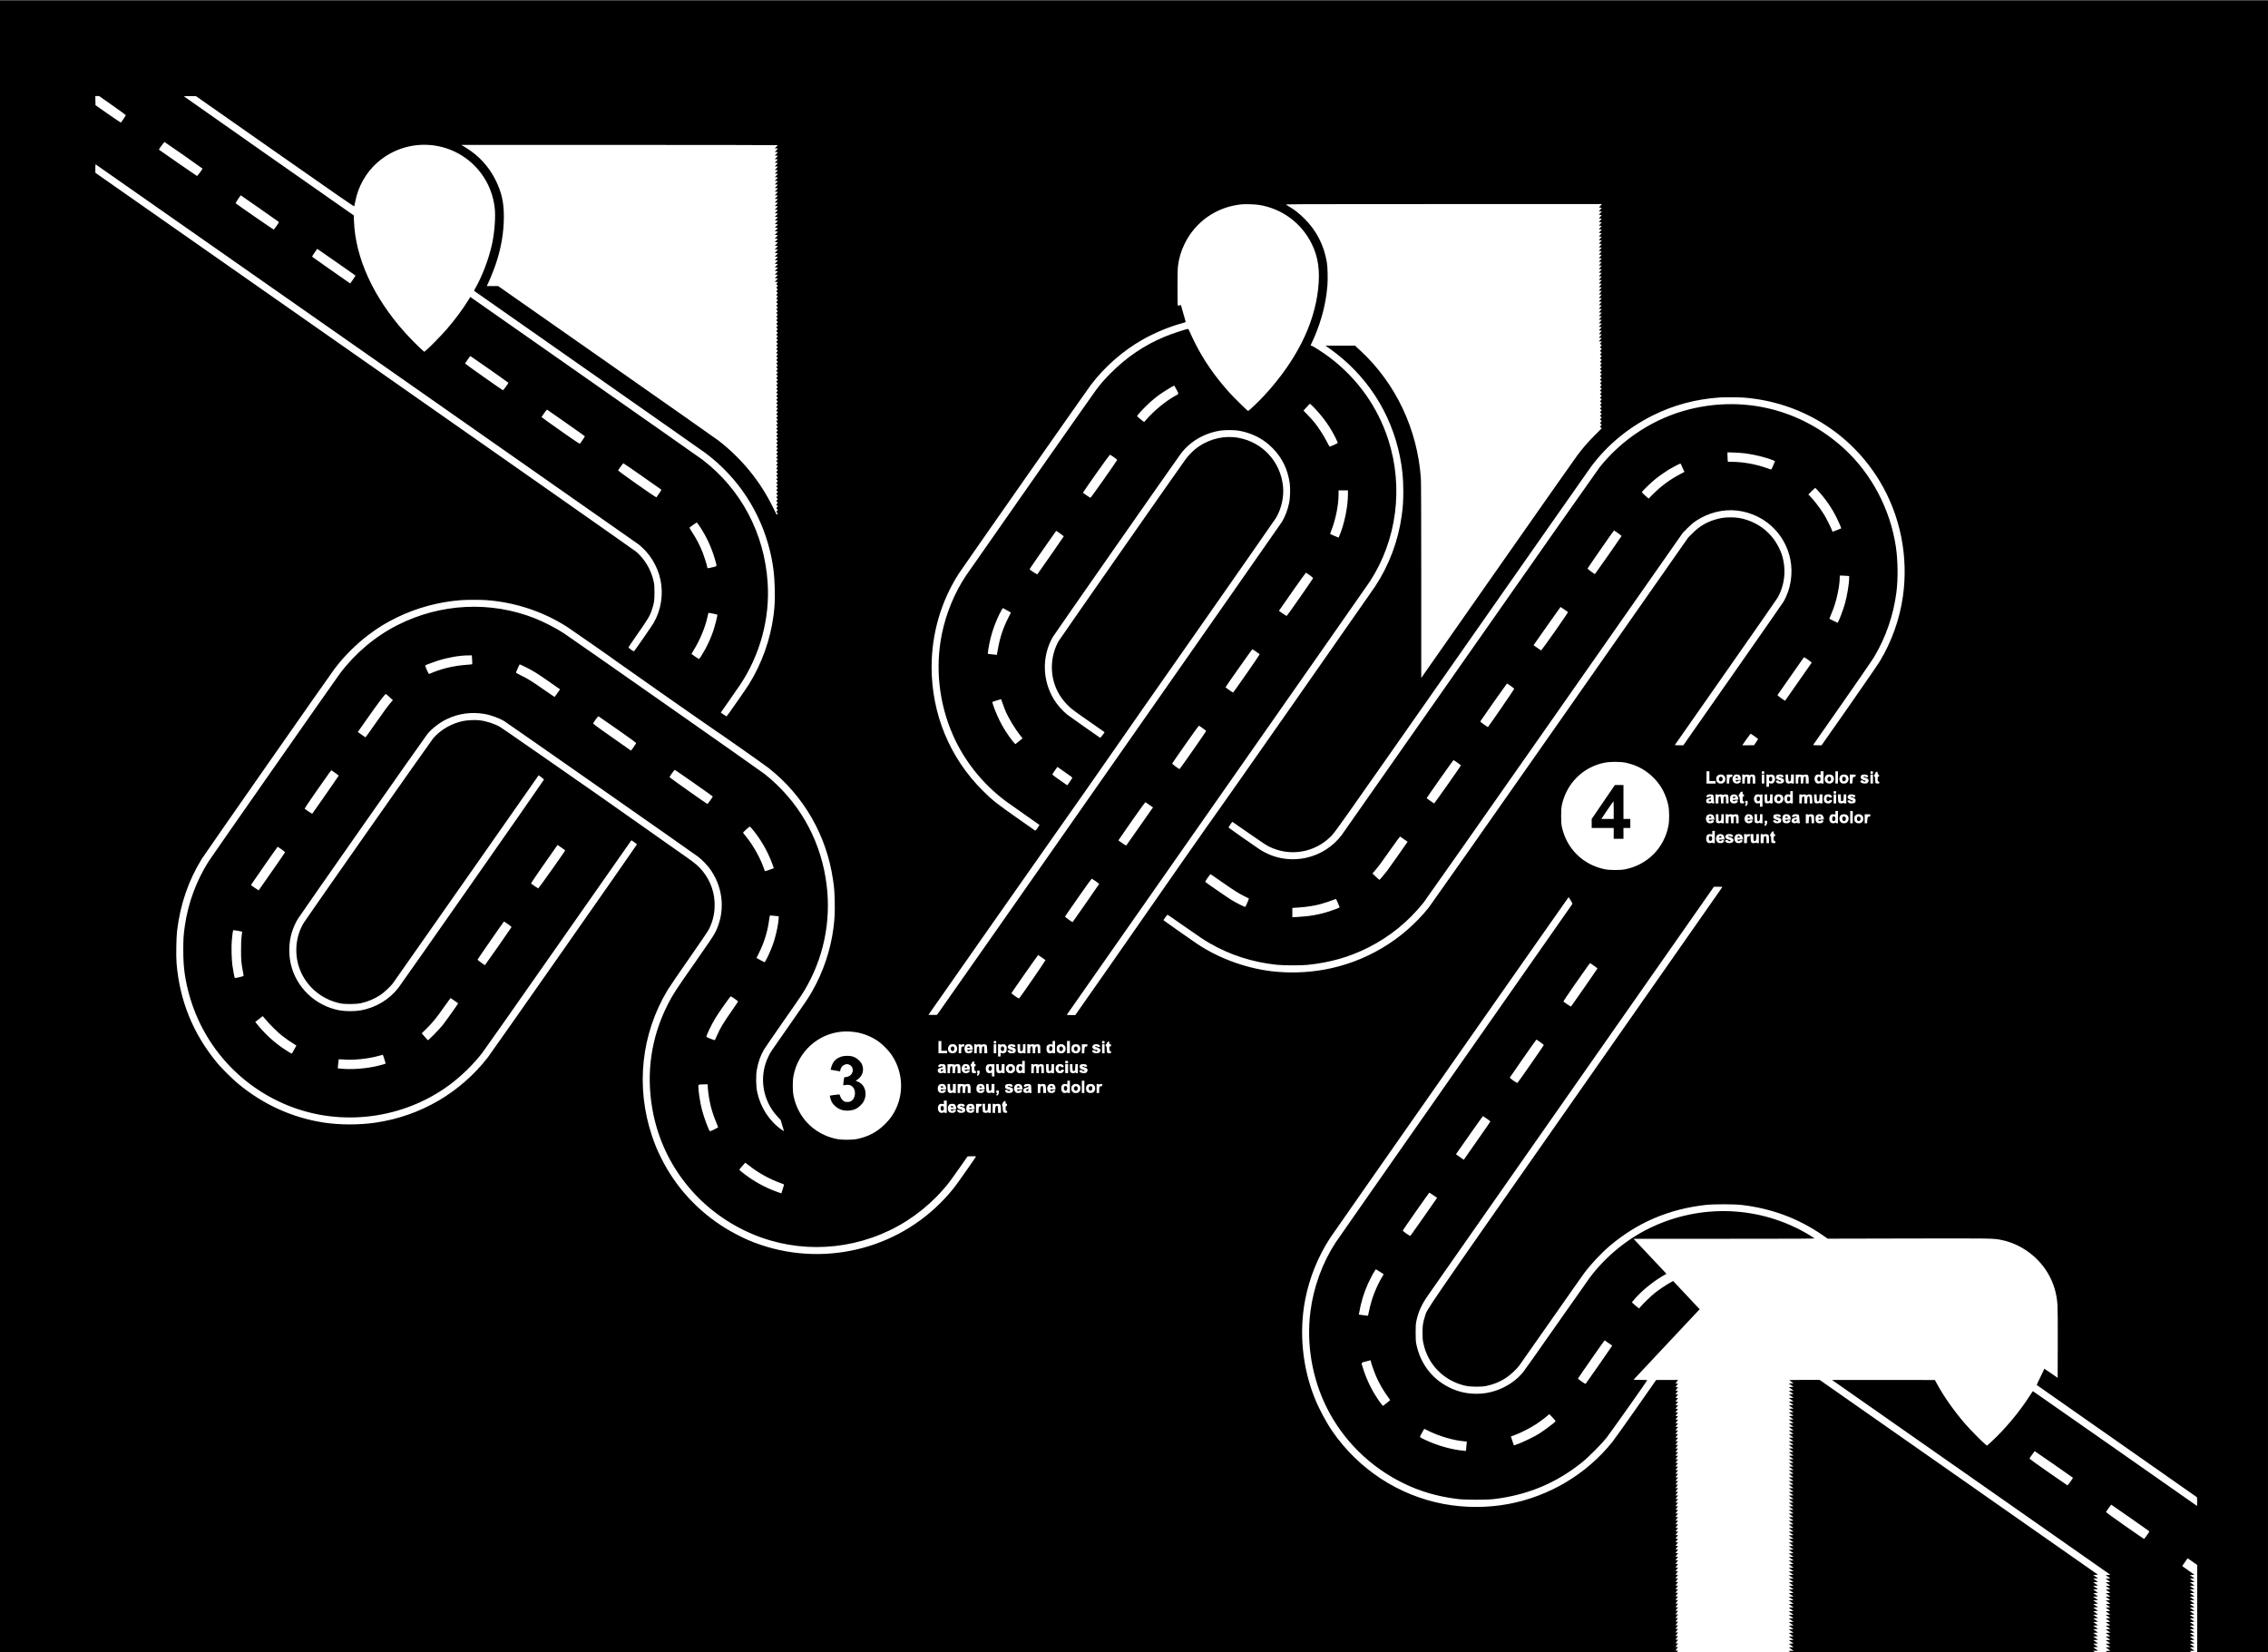 <?xml version="1.0" standalone="no"?>
<!DOCTYPE svg PUBLIC "-//W3C//DTD SVG 20010904//EN"
 "http://www.w3.org/TR/2001/REC-SVG-20010904/DTD/svg10.dtd">
<svg version="1.0" xmlns="http://www.w3.org/2000/svg"
 width="6281pt" height="4576pt" viewBox="0 0 6281 4576"
 preserveAspectRatio="xMidYMid meet">
<g transform="translate(0,4576) scale(0.1,-0.1)"
fill="#000000" stroke="none">
<path d="M0 22880 l0 -22880 23219 0 23219 0 16 25 16 25 -35 0 -35 0 36 50
36 50 -36 0 -36 0 36 50 36 50 -36 0 -36 0 36 50 36 50 -36 0 -36 0 36 50 36
50 -36 0 -36 0 36 50 36 50 -36 0 -36 0 36 50 36 50 -36 0 -36 0 36 50 36 50
-36 0 -36 0 36 50 36 50 -36 0 -36 0 36 50 36 50 -36 0 -36 0 36 50 36 50 -36
0 -36 0 36 50 36 50 -36 0 -36 0 36 50 36 50 -36 0 -36 0 36 50 36 50 -36 0
-36 0 36 50 36 50 -36 0 -36 0 36 50 36 50 -36 0 -36 0 36 50 36 50 -36 0 -36
0 36 50 36 50 -36 0 -36 0 36 50 36 50 -36 0 -36 0 36 50 36 50 -36 0 -36 0
36 50 36 50 -36 0 -36 0 36 50 36 50 -36 0 -36 0 36 50 36 50 -36 0 -36 0 36
50 36 50 -36 0 -36 0 36 50 36 50 -36 0 -36 0 36 50 36 50 -36 0 -36 0 36 50
36 50 -36 0 -36 0 36 50 36 50 -36 0 -36 0 36 50 36 50 -36 0 -36 0 36 50 36
50 -36 0 -36 0 36 50 36 50 -36 0 -36 0 36 50 36 50 -36 0 -36 0 36 50 36 50
-36 0 -36 0 36 50 36 50 -36 0 -36 0 36 50 36 50 -36 0 -36 0 36 50 36 50 -36
0 -36 0 36 50 36 50 -36 0 -36 0 36 50 36 50 -36 0 -36 0 36 50 36 50 -36 0
-36 0 36 50 36 50 -36 0 -36 0 36 50 36 50 -36 0 -36 0 36 50 36 50 -36 0 -36
0 36 50 36 50 -36 0 -36 0 36 50 36 50 -36 0 -36 0 36 50 36 50 -36 0 -36 0
36 50 36 50 -36 0 -36 0 36 50 36 50 -36 0 -36 0 36 50 36 50 -36 0 -36 0 36
50 36 50 -36 0 -36 0 36 50 36 50 -36 0 -36 0 36 50 36 50 -36 0 -36 0 36 50
36 50 -36 0 -36 0 36 50 36 50 -36 0 -36 0 36 50 36 50 -36 0 -36 0 36 50 36
50 -36 0 -36 0 36 50 36 50 -36 0 -36 0 36 50 36 50 -36 0 -36 0 36 50 36 50
-36 0 -36 0 36 50 36 50 -36 0 -36 0 36 50 36 50 -36 0 -36 0 36 50 36 50 -36
0 -36 0 36 50 36 50 -36 0 -36 0 36 50 36 50 -36 0 -36 0 36 50 36 50 -36 0
-36 0 36 50 36 50 -36 0 -36 0 36 50 36 50 -36 0 -36 0 36 50 36 50 -36 0 -36
0 36 50 36 50 -36 0 -36 0 36 50 36 50 -36 0 -36 0 36 50 36 50 -36 0 -36 0
36 50 36 50 -36 0 -36 0 36 50 36 50 -36 0 -36 0 36 50 36 50 -36 0 -36 0 36
50 36 50 -36 0 -36 0 36 50 36 50 -36 0 -36 0 36 50 36 50 -304 0 -303 -1
-550 -787 c-302 -432 -602 -852 -666 -932 -711 -887 -1736 -1500 -2869 -1714
-583 -110 -1216 -110 -1800 0 -1247 235 -2352 957 -3082 2014 -168 244 -372
625 -487 913 -344 856 -439 1832 -265 2732 117 606 360 1205 696 1716 103 157
6591 9428 6598 9429 3 0 29 -39 59 -87 47 -77 52 -90 41 -108 -7 -11 -1470
-2101 -3250 -4645 -1781 -2544 -3267 -4670 -3302 -4725 -367 -565 -612 -1237
-697 -1911 -115 -905 47 -1851 454 -2664 453 -905 1201 -1641 2120 -2090 471
-230 951 -369 1505 -437 209 -26 813 -26 1020 0 932 116 1715 445 2430 1021
174 140 530 498 672 676 93 117 1128 1580 1128 1595 0 3 -86 6 -191 7 l-191 3
787 840 c434 462 846 901 917 977 l129 136 -367 391 -367 391 -76 -41 c-116
-63 -314 -196 -431 -289 -103 -82 -333 -304 -402 -388 l-35 -43 -101 83 c-55
46 -100 86 -99 90 1 4 47 57 102 119 212 236 538 494 825 651 l31 18 -456 485
-456 485 2513 0 c2159 0 2510 2 2498 14 -8 8 -80 53 -160 101 -1340 800 -2990
867 -4405 180 -634 -309 -1215 -787 -1646 -1355 -36 -47 -453 -640 -928 -1318
-474 -678 -889 -1266 -922 -1306 -277 -346 -733 -577 -1187 -605 -320 -19
-606 39 -882 180 -465 236 -778 647 -892 1172 -19 88 -22 133 -23 332 0 204 3
242 23 339 52 242 144 447 305 678 56 81 1864 2665 4017 5742 l3915 5595 119
0 c91 1 117 -2 113 -11 -2 -7 -1825 -2614 -4051 -5793 -4333 -6191 -4114
-5871 -4184 -6095 -54 -171 -67 -257 -66 -455 0 -148 4 -199 23 -285 32 -151
74 -268 142 -400 206 -399 584 -685 1032 -782 138 -30 426 -32 562 -5 209 43
391 118 569 237 113 76 272 225 348 325 25 33 424 602 888 1265 463 663 875
1248 914 1300 193 258 476 558 716 761 759 640 1628 1011 2642 1126 218 25
791 25 1003 0 834 -98 1573 -374 2248 -841 l134 -93 2229 5 c2339 5 2353 5
2574 -39 534 -106 1017 -452 1296 -926 154 -261 242 -549 264 -869 7 -93 10
-500 8 -1087 l-3 -938 -180 125 c-98 69 -183 126 -187 126 -4 0 -8 -5 -8 -12
0 -6 -47 -106 -105 -221 -58 -116 -102 -214 -98 -217 5 -4 997 -699 2206
-1545 1209 -846 2207 -1545 2218 -1554 18 -14 19 -27 17 -133 l-3 -117 -2270
1590 c-1248 874 -2272 1589 -2275 1589 -4 0 -41 -55 -84 -122 -280 -442 -692
-935 -1074 -1285 l-114 -103 -51 42 c-90 73 -437 427 -558 568 -307 357 -570
730 -760 1074 l-74 135 -1424 1 -1424 0 3854 -2697 3854 -2698 -65 -5 -65 -5
65 -45 65 -45 -65 -5 -65 -5 65 -45 65 -45 -65 -5 -65 -5 65 -45 65 -45 -65
-5 -65 -5 65 -45 65 -45 -65 -5 -65 -5 65 -45 65 -45 -65 -5 -65 -5 65 -45 65
-45 -65 -5 -65 -5 65 -45 65 -45 -65 -5 -65 -5 65 -45 65 -45 -65 -5 -65 -5
65 -45 65 -45 -65 -5 -65 -5 65 -45 65 -45 -65 -5 -65 -5 65 -45 65 -45 -65
-5 -65 -5 65 -45 65 -45 -65 -5 -65 -5 65 -45 65 -45 -65 -5 -65 -5 65 -45 65
-45 -65 -5 -65 -5 65 -45 65 -45 -65 -5 -65 -5 65 -45 65 -45 -65 -5 -65 -5
65 -45 65 -45 -65 -5 -65 -5 65 -45 65 -45 -65 -5 -65 -5 65 -45 65 -45 -65
-5 -65 -5 65 -45 65 -45 -65 -5 -65 -5 65 -45 65 -45 -65 -5 -65 -5 32 -22 31
-23 1164 0 1163 1 -30 24 -29 24 64 3 65 3 -64 45 -64 45 64 5 64 5 -64 45
-64 45 64 5 64 5 -64 45 -64 45 64 5 64 5 -64 45 -64 45 64 5 64 5 -64 45 -64
45 64 5 64 5 -64 45 -64 45 64 5 64 5 -64 45 -64 45 64 5 64 5 -64 45 -64 45
64 5 64 5 -64 45 -64 45 64 5 64 5 -64 45 -64 45 64 5 64 5 -64 45 -64 45 64
5 64 5 -64 45 -64 45 64 5 64 5 -64 45 -64 45 64 5 64 5 -64 45 -64 45 64 5
64 5 -64 45 -64 45 64 5 64 5 -64 45 -64 45 64 5 64 5 -64 45 -64 45 64 5 64
5 -64 45 -64 45 64 5 64 5 -64 45 -64 45 64 5 64 5 -64 45 -64 45 64 5 64 5
-64 45 -64 45 64 5 64 5 -147 103 c-81 57 -157 111 -170 121 l-23 19 58 83
c32 46 66 94 75 107 l18 23 132 -92 132 -93 0 -1213 0 -1213 980 0 980 0 0
22880 0 22880 -31405 0 -31405 0 0 -22880z m3115 19960 c204 -142 370 -265
369 -272 -1 -11 -108 -171 -134 -201 -4 -5 -165 101 -356 235 l-349 245 -3
126 -3 127 53 0 53 0 370 -260z m4500 -1275 c1755 -1229 2191 -1531 2196
-1517 4 9 16 69 28 132 80 419 299 805 614 1081 869 761 2195 617 2880 -313
202 -275 328 -600 368 -948 27 -237 -4 -667 -71 -982 -90 -425 -279 -921 -486
-1275 -12 -21 -15 -35 -9 -41 6 -5 1430 -1003 3165 -2217 1735 -1215 3199
-2242 3253 -2283 884 -668 1500 -1604 1767 -2685 88 -357 129 -683 137 -1077
6 -289 -3 -477 -33 -710 -86 -673 -324 -1343 -682 -1920 -79 -127 -611 -890
-621 -890 -3 0 -41 24 -83 53 l-76 53 220 315 c121 173 260 374 309 446 558
831 834 1847 768 2838 -89 1363 -736 2584 -1798 3399 -54 41 -1524 1073 -3267
2293 l-3169 2219 -74 -118 c-165 -260 -352 -510 -578 -774 -128 -150 -487
-517 -576 -588 l-47 -38 -73 64 c-119 107 -342 334 -475 483 -866 971 -1361
2058 -1399 3070 l-6 160 -2349 1644 c-1292 905 -2351 1648 -2354 1653 -3 4 70
8 163 7 l168 0 2190 -1534z m-2527 -105 c287 -201 522 -367 522 -370 0 -14
-143 -205 -154 -204 -8 1 -978 672 -1055 730 -7 6 145 214 155 212 6 -2 245
-167 532 -368z m16452 283 c0 -4 -19 -27 -42 -50 l-42 -43 42 0 c23 0 42 -3
42 -7 0 -4 -19 -27 -42 -50 l-42 -43 42 0 c23 0 42 -3 42 -7 0 -4 -19 -27 -42
-50 l-42 -43 42 0 c23 0 42 -3 42 -7 0 -4 -19 -27 -42 -50 l-42 -43 42 0 c23
0 42 -3 42 -7 0 -4 -19 -27 -42 -50 l-42 -43 42 0 c23 0 42 -3 42 -7 0 -4 -19
-27 -42 -50 l-42 -43 42 0 c23 0 42 -3 42 -7 0 -4 -19 -27 -42 -50 l-42 -43
42 0 c23 0 42 -3 42 -7 0 -4 -19 -27 -42 -50 l-42 -43 42 0 c23 0 42 -3 42 -7
0 -4 -19 -27 -42 -50 l-42 -43 42 0 c23 0 42 -3 42 -7 0 -4 -19 -27 -42 -50
l-42 -43 42 0 c23 0 42 -3 42 -7 0 -4 -19 -27 -42 -50 l-42 -43 42 0 c23 0 42
-3 42 -7 0 -4 -19 -27 -42 -50 l-42 -43 42 0 c23 0 42 -3 42 -7 0 -4 -19 -27
-42 -50 l-42 -43 42 0 c23 0 42 -3 42 -7 0 -4 -19 -27 -42 -50 l-42 -43 42 0
c23 0 42 -3 42 -7 0 -4 -19 -27 -42 -50 l-42 -43 42 0 c23 0 42 -3 42 -7 0 -4
-19 -27 -42 -50 l-42 -43 42 0 c23 0 42 -3 42 -7 0 -4 -19 -27 -42 -50 l-42
-43 42 0 c23 0 42 -3 42 -7 0 -4 -19 -27 -42 -50 l-42 -43 42 0 c23 0 42 -3
42 -7 0 -4 -19 -27 -42 -50 l-42 -43 42 0 c23 0 42 -3 42 -7 0 -4 -19 -27 -42
-50 l-42 -43 42 0 c23 0 42 -3 42 -7 0 -4 -19 -27 -42 -50 l-42 -43 42 0 c23
0 42 -3 42 -7 0 -4 -19 -27 -42 -50 l-42 -43 42 0 c23 0 42 -3 42 -7 0 -4 -19
-27 -42 -50 l-42 -43 42 0 c23 0 42 -3 42 -7 0 -4 -19 -27 -42 -50 l-42 -43
42 0 c23 0 42 -3 42 -7 0 -4 -19 -27 -42 -50 l-42 -43 42 0 c23 0 42 -3 42 -7
0 -4 -19 -27 -42 -50 l-42 -43 42 0 c23 0 42 -3 42 -7 0 -4 -19 -27 -42 -50
l-42 -43 42 0 c23 0 42 -3 42 -7 0 -4 -19 -27 -42 -50 l-42 -43 42 0 c23 0 42
-3 42 -7 0 -4 -19 -27 -42 -50 l-42 -43 42 0 c23 0 42 -3 42 -7 0 -4 -19 -27
-42 -50 l-42 -43 42 0 c23 0 42 -3 42 -7 0 -4 -19 -27 -42 -50 l-42 -43 42 0
c23 0 42 -3 42 -7 0 -4 -19 -27 -42 -50 l-42 -43 42 0 c23 0 42 -3 42 -7 0 -4
-19 -27 -42 -50 l-42 -43 42 0 c23 0 42 -3 42 -7 0 -4 -19 -27 -42 -50 l-42
-43 42 0 c23 0 42 -3 42 -7 0 -4 -19 -27 -42 -50 l-42 -43 42 0 c23 0 42 -3
42 -7 0 -4 -19 -27 -42 -50 l-42 -43 42 0 c23 0 42 -3 42 -7 0 -4 -19 -27 -42
-50 l-42 -43 42 0 c23 0 42 -3 42 -7 0 -4 -19 -27 -42 -50 l-42 -43 42 0 c48
0 51 -5 20 -37 l-21 -23 23 -25 23 -25 -23 -25 -23 -25 23 -25 23 -25 -23 -25
-23 -25 23 -25 23 -25 -23 -25 -23 -25 23 -25 23 -25 -23 -25 -23 -25 23 -25
23 -25 -23 -25 -23 -25 23 -25 23 -25 -23 -25 -23 -25 23 -25 23 -25 -23 -25
-23 -25 23 -25 23 -25 -23 -25 -23 -25 23 -25 23 -25 -23 -25 -23 -25 23 -25
23 -25 -23 -25 -23 -25 23 -25 23 -25 -23 -25 -23 -25 23 -25 23 -25 -23 -25
-23 -25 23 -25 23 -25 -23 -25 -23 -25 23 -25 23 -25 -23 -25 -23 -25 23 -25
23 -25 -23 -25 -23 -25 23 -25 23 -25 -23 -25 -23 -25 23 -25 23 -25 -23 -25
-23 -25 23 -25 23 -25 -23 -25 -23 -25 23 -25 23 -25 -23 -25 -23 -25 23 -25
23 -25 -23 -25 -23 -25 23 -25 23 -25 -23 -25 -23 -25 23 -25 23 -25 -23 -25
-23 -25 23 -25 23 -25 -23 -25 -23 -25 23 -25 23 -25 -23 -25 -23 -25 23 -25
23 -25 -23 -25 -23 -25 23 -25 23 -25 -23 -25 -23 -25 23 -25 23 -25 -23 -25
-23 -25 23 -25 23 -25 -23 -25 -23 -25 23 -25 23 -25 -23 -25 -23 -25 23 -25
23 -25 -23 -25 -23 -25 23 -25 23 -25 -23 -25 -23 -25 23 -25 23 -25 -23 -25
-23 -25 23 -25 23 -25 -23 -25 -23 -25 23 -25 23 -25 -23 -25 -23 -25 23 -25
23 -25 -23 -25 -23 -25 23 -25 23 -25 -23 -25 -23 -25 23 -25 23 -25 -23 -25
-23 -25 23 -25 23 -25 -23 -25 -23 -25 23 -25 23 -25 -23 -25 -23 -25 23 -25
23 -25 -23 -25 -23 -25 23 -25 23 -25 -23 -25 -23 -25 23 -25 23 -25 -23 -25
-23 -25 23 -25 23 -25 -23 -25 -23 -25 23 -25 23 -25 -23 -25 -23 -25 23 -25
23 -25 -23 -25 -23 -25 23 -25 23 -25 -23 -25 -23 -25 23 -25 23 -25 -23 -25
-23 -25 23 -25 23 -25 -23 -25 -23 -25 23 -25 23 -25 -23 -25 -23 -25 23 -25
23 -25 -23 -25 -23 -25 23 -25 23 -25 -23 -25 -23 -25 23 -25 23 -25 -23 -25
-23 -25 23 -25 23 -25 -23 -25 -23 -25 23 -25 23 -25 -23 -25 -23 -25 23 -25
23 -25 -23 -25 -23 -25 23 -25 23 -25 -23 -25 -23 -25 23 -25 23 -25 -23 -25
-23 -25 23 -25 23 -25 -23 -25 -23 -25 23 -25 23 -25 -23 -25 -23 -25 23 -25
23 -25 -23 -25 -23 -25 23 -25 23 -25 -23 -25 -23 -25 23 -25 23 -25 -23 -25
-23 -25 23 -25 23 -25 -23 -25 -23 -25 23 -25 c22 -24 23 -27 7 -42 -9 -9 -18
-15 -20 -12 -2 2 -47 92 -99 199 -357 727 -854 1338 -1503 1847 -49 39 -1444
1018 -3099 2177 l-3009 2106 -159 0 -158 0 19 39 c53 104 176 407 230 567 152
452 223 870 225 1314 1 393 -61 672 -224 1005 -187 383 -476 698 -847 920
l-107 65 4382 0 c2410 0 4382 -3 4382 -7z m-11407 -5770 c4115 -2880 7509
-5257 7542 -5282 305 -233 532 -596 615 -983 87 -407 19 -842 -189 -1201 -44
-76 -506 -744 -537 -777 -12 -12 -23 -8 -86 37 -40 28 -73 57 -72 65 1 8 96
149 211 314 340 486 378 549 441 741 57 173 67 239 67 463 0 178 -3 218 -23
309 -73 326 -242 612 -483 821 -42 36 -3429 2412 -7527 5280 l-7451 5215 -1
118 c0 64 3 117 6 117 3 0 3372 -2357 7487 -5237z m-2952 4021 c280 -196 518
-363 529 -372 20 -17 19 -19 -50 -117 -39 -55 -75 -101 -80 -103 -7 -3 -1019
697 -1054 728 -7 7 131 219 143 220 2 0 233 -160 512 -356z m27689 91 c636
-105 1167 -496 1454 -1072 183 -366 237 -748 180 -1263 -112 -996 -617 -1994
-1492 -2944 -153 -167 -426 -426 -448 -426 -17 0 -400 376 -522 513 -412 461
-716 902 -959 1392 -49 99 -107 222 -128 273 -22 50 -44 92 -50 92 -53 0 -444
-129 -653 -216 -561 -233 -1055 -567 -1494 -1011 -180 -181 -270 -285 -408
-468 -95 -126 -3453 -4921 -3598 -5137 -313 -467 -551 -1042 -667 -1612 -190
-937 -83 -1922 307 -2806 313 -711 820 -1347 1453 -1821 55 -41 289 -207 520
-368 231 -162 421 -295 423 -297 2 -1 -22 -39 -53 -83 -39 -56 -61 -79 -69
-73 -6 5 -200 141 -431 303 -632 441 -754 537 -1030 814 -906 906 -1405 2118
-1405 3414 0 919 259 1811 748 2579 91 143 3551 5085 3663 5233 383 503 889
946 1434 1255 332 187 741 358 1083 450 53 14 101 29 105 34 5 4 -9 63 -31
131 -22 68 -52 173 -67 232 l-28 109 -34 -7 c-19 -3 -41 -9 -49 -12 -12 -4
-14 66 -14 499 0 292 4 539 11 588 27 226 86 424 184 625 297 612 874 1017
1556 1094 114 13 392 5 509 -14z m9460 -15 c-17 -22 -37 -43 -43 -47 -7 -5 6
-10 30 -13 l43 -5 -40 -47 -41 -47 41 -3 40 -3 -40 -47 -41 -47 41 -3 40 -3
-40 -47 -41 -47 41 -3 40 -3 -40 -47 -41 -47 41 -3 40 -3 -40 -47 -41 -47 41
-3 40 -3 -40 -47 -41 -47 41 -3 40 -3 -40 -47 -41 -47 41 -3 40 -3 -40 -47
-41 -47 41 -3 40 -3 -40 -47 -41 -47 41 -3 40 -3 -40 -47 -41 -47 41 -3 40 -3
-40 -47 -41 -47 41 -3 40 -3 -40 -47 -41 -47 41 -3 40 -3 -40 -47 -41 -47 41
-3 40 -3 -40 -47 -41 -47 41 -3 40 -3 -40 -47 -41 -47 41 -3 40 -3 -40 -47
-41 -47 41 -3 40 -3 -40 -47 -41 -47 41 -3 40 -3 -40 -47 -41 -47 41 -3 40 -3
-40 -47 -41 -47 41 -3 40 -3 -40 -47 -41 -47 41 -3 40 -3 -40 -47 -41 -47 41
-3 40 -3 -40 -47 -41 -47 41 -3 40 -3 -40 -47 -41 -47 41 -3 40 -3 -40 -47
-41 -47 41 -3 40 -3 -40 -47 -41 -47 41 -3 40 -3 -40 -47 -41 -47 41 -3 40 -3
-40 -47 -41 -47 41 -3 40 -3 -40 -47 -41 -47 41 -3 40 -3 -40 -47 -41 -47 41
-3 40 -3 -40 -47 -41 -47 41 -3 40 -3 -40 -47 -41 -47 41 -3 40 -3 -40 -47
-41 -47 41 -3 40 -3 -40 -47 -41 -47 41 -3 40 -3 -40 -47 -41 -47 41 -3 40 -3
-40 -47 -41 -47 41 -3 40 -3 -40 -47 -41 -47 41 -3 40 -3 -41 -47 -41 -48 42
0 41 0 -26 -34 -26 -34 26 -20 26 -20 -27 -28 -26 -29 26 -22 26 -22 -26 -28
-26 -28 26 -22 26 -22 -26 -28 -26 -28 26 -22 26 -22 -26 -28 -26 -28 26 -22
26 -22 -26 -28 -26 -28 26 -22 26 -22 -26 -28 -26 -28 26 -22 26 -22 -26 -28
-26 -28 26 -22 26 -22 -26 -28 -26 -28 26 -22 26 -22 -26 -28 -26 -28 26 -22
26 -22 -26 -28 -26 -28 26 -22 26 -22 -26 -28 -26 -28 26 -22 26 -22 -26 -28
-26 -28 26 -22 26 -22 -26 -28 -26 -28 26 -22 26 -22 -26 -28 -26 -28 26 -22
26 -22 -26 -28 -26 -28 26 -22 26 -22 -26 -28 -26 -28 26 -22 26 -22 -26 -28
-26 -28 26 -22 26 -22 -26 -28 -26 -28 26 -22 26 -22 -26 -28 -26 -28 26 -22
26 -22 -26 -28 -26 -28 26 -22 26 -22 -26 -28 -26 -28 26 -22 26 -22 -26 -28
-26 -28 26 -22 26 -22 -26 -28 -26 -28 26 -22 26 -22 -178 -178 c-204 -204
-336 -355 -497 -568 -62 -82 -1061 -1504 -2219 -3159 l-2106 -3009 0 2689 c0
1699 -4 2742 -10 2834 -95 1361 -694 2631 -1670 3536 l-155 144 -409 0 -409 0
120 -85 c1014 -720 1696 -1769 1942 -2987 67 -329 94 -607 94 -963 0 -270 -10
-430 -44 -673 -96 -697 -349 -1371 -733 -1957 -112 -169 -4342 -6216 -4360
-6230 -15 -12 -1906 -2714 -1914 -2734 -3 -8 -462 -666 -1019 -1463 l-1014
-1448 -120 0 c-86 0 -118 3 -113 11 4 6 1877 2683 4162 5948 2286 3265 4188
5986 4227 6046 747 1145 938 2603 513 3925 -293 911 -855 1701 -1623 2281
-192 145 -480 329 -515 329 -19 0 -19 4 9 59 17 32 55 117 86 189 201 474 317
936 356 1416 14 185 7 516 -16 646 -81 474 -284 871 -619 1206 -136 135 -263
237 -401 320 -44 26 -93 56 -110 66 -29 17 126 18 4358 18 l4389 0 -32 -40z
m-34995 -1583 c275 -192 503 -353 508 -356 4 -4 -27 -55 -68 -114 l-76 -107
-47 32 c-191 132 -990 692 -1001 703 -11 11 -1 30 60 118 l74 105 25 -16 c14
-8 250 -173 525 -365z m4218 -2953 c287 -201 523 -369 525 -374 5 -15 -139
-212 -151 -207 -28 10 -1047 730 -1047 739 0 10 138 208 146 208 2 0 239 -165
527 -366z m19030 -566 c68 -128 72 -111 -48 -177 -254 -141 -569 -400 -791
-653 l-59 -67 -97 77 c-53 42 -97 82 -98 88 0 18 133 166 271 300 149 144 287
256 457 368 111 73 288 176 302 176 3 0 31 -51 63 -112z m15698 -218 c1576
-121 2966 -973 3775 -2315 573 -950 801 -2087 643 -3195 -90 -629 -310 -1247
-636 -1788 -54 -90 -440 -651 -857 -1248 l-759 -1084 -119 0 c-93 0 -118 3
-112 13 4 6 363 521 798 1142 435 622 833 1200 884 1285 324 538 541 1165 621
1795 48 375 42 876 -14 1258 -154 1041 -675 2029 -1439 2727 -1176 1072 -2740
1468 -4281 1084 -964 -241 -1852 -814 -2483 -1602 -51 -65 -1667 -2365 -3589
-5112 -1923 -2747 -3522 -5029 -3552 -5070 -236 -318 -590 -547 -981 -634
-458 -102 -919 -17 -1310 241 -130 86 -820 570 -839 588 -11 11 -5 25 40 89
29 42 55 76 59 76 3 0 208 -142 455 -315 322 -225 481 -331 560 -370 575 -286
1261 -173 1715 284 114 115 149 164 3623 5128 1929 2756 3540 5056 3581 5110
439 591 1026 1078 1708 1418 577 288 1187 451 1858 498 113 8 529 6 651 -3z
m-11852 -318 c239 -258 410 -502 557 -796 35 -72 64 -135 64 -141 0 -9 -207
-105 -227 -105 -5 0 -42 67 -83 148 -81 159 -227 386 -337 522 -37 47 -121
140 -187 207 l-118 122 88 95 87 95 28 -20 c16 -11 73 -68 128 -127z m-20751
-385 c282 -197 514 -363 518 -368 4 -8 -63 -112 -126 -196 -17 -22 -18 -22
-546 348 -291 204 -528 375 -527 379 2 5 35 54 74 109 48 69 75 99 83 94 7 -5
243 -169 524 -366z m18577 -208 c203 -25 435 -102 617 -205 138 -78 248 -162
364 -278 267 -267 423 -582 480 -968 22 -150 15 -419 -16 -561 -41 -193 -109
-372 -199 -521 -45 -76 -9518 -13615 -9545 -13644 -9 -9 -44 -12 -128 -10
l-116 3 1670 2385 c918 1312 1679 2396 1691 2410 29 33 1917 2731 1925 2749 3
8 972 1396 2154 3083 1181 1688 2166 3101 2188 3139 150 256 223 590 191 880
-74 677 -565 1210 -1229 1333 -379 71 -782 -19 -1114 -246 -109 -74 -264 -224
-340 -328 -173 -234 -3493 -4990 -3531 -5056 -200 -354 -242 -802 -112 -1191
74 -221 195 -414 364 -583 105 -105 158 -145 566 -429 248 -173 451 -315 453
-317 9 -6 -112 -163 -121 -157 -49 30 -866 606 -912 643 -128 102 -277 272
-365 415 -328 533 -340 1205 -31 1738 41 72 3398 4878 3537 5064 256 344 653
578 1099 647 111 17 339 20 460 5z m14071 -634 c269 -34 598 -116 795 -199
l37 -15 -49 -118 c-29 -71 -53 -117 -61 -116 -7 1 -65 20 -128 43 -289 104
-659 170 -961 170 l-106 0 -7 53 c-3 28 -6 88 -6 131 l0 79 183 -6 c100 -4
237 -13 303 -22z m-17480 -105 c62 -43 93 -70 91 -81 -2 -8 -167 -248 -367
-533 -248 -354 -366 -516 -376 -512 -8 3 -57 35 -109 72 l-95 67 18 27 c101
159 720 1029 730 1027 7 -1 56 -31 108 -67z m-13067 -524 c278 -195 515 -361
525 -369 18 -13 16 -19 -50 -112 -38 -54 -72 -103 -75 -108 -10 -15 -1071 732
-1062 747 37 59 138 196 146 196 5 0 237 -159 516 -354z m28774 327 c2 -10 25
-62 50 -115 l46 -97 -114 -60 c-295 -155 -540 -337 -779 -579 l-99 -101 -93
82 c-51 45 -93 88 -93 96 -1 20 249 264 374 364 113 91 259 193 378 266 95 58
294 161 311 161 7 0 16 -8 19 -17z m3793 -731 c217 -238 382 -477 522 -759 64
-129 128 -280 121 -287 -2 -2 -56 -24 -121 -49 l-116 -44 -28 66 c-44 106
-148 311 -210 412 -100 167 -311 439 -408 529 l-27 24 93 93 c51 51 95 93 98
93 3 0 37 -35 76 -78z m-13016 -102 c0 -342 -102 -835 -239 -1152 l-20 -47
-106 44 c-59 25 -112 48 -120 52 -10 6 -4 30 27 108 118 300 198 701 198 992
l0 113 130 0 130 0 0 -110z m10775 -450 c408 -47 783 -235 1055 -528 210 -227
357 -511 419 -812 84 -404 13 -846 -192 -1193 -26 -42 -659 -952 -1408 -2022
l-1361 -1945 -120 0 c-86 0 -117 3 -112 11 4 7 633 905 1397 1998 765 1092
1412 2022 1438 2066 209 355 255 806 123 1211 -41 128 -137 310 -224 426 -186
248 -439 429 -739 528 -156 52 -284 72 -456 72 -167 0 -296 -20 -450 -69 -236
-75 -420 -188 -600 -368 l-121 -120 -3541 -5060 c-1948 -2783 -3589 -5118
-3646 -5190 -725 -903 -1755 -1514 -2897 -1719 -489 -87 -1003 -101 -1485 -40
-715 91 -1445 362 -2035 757 -160 107 -930 648 -930 653 0 2 23 38 52 79 33
48 57 74 66 70 7 -3 206 -139 440 -304 461 -322 570 -395 732 -488 558 -321
1169 -518 1830 -590 193 -21 676 -24 865 -5 621 62 1166 217 1690 482 598 302
1108 717 1531 1246 52 66 1689 2396 3637 5179 l3541 5060 130 131 c91 90 162
151 233 198 343 227 751 330 1138 286z m-28718 -452 c185 -283 320 -576 413
-900 59 -205 63 -188 -50 -214 -168 -40 -157 -40 -165 3 -13 72 -76 274 -119
385 -86 220 -173 388 -303 586 -41 63 -71 118 -67 122 23 22 190 139 200 140
6 0 47 -55 91 -122z m25419 -170 c57 -40 102 -77 101 -83 -5 -15 -731 -1054
-737 -1054 -13 -2 -205 141 -205 152 0 11 725 1056 733 1057 2 0 50 -33 108
-72z m-15346 -91 c0 -6 -709 -1026 -731 -1051 -8 -9 -202 115 -216 137 -4 6
365 540 679 984 l58 82 105 -72 c57 -40 104 -75 105 -80z m6810 -1076 c55 -39
94 -74 94 -83 -2 -19 -714 -1039 -730 -1045 -6 -2 -57 28 -113 67 l-102 72 18
28 c77 119 720 1029 728 1029 6 0 53 -30 105 -68z m14848 -17 l92 -7 0 -56 c0
-160 -55 -490 -120 -719 -43 -155 -157 -457 -196 -520 -1 -3 -224 105 -231
112 -2 1 19 55 47 119 68 160 112 291 153 453 52 205 87 435 87 567 l0 57 38
0 c22 0 80 -3 130 -6z m-37653 -674 c802 -59 1578 -316 2245 -744 123 -79
1357 -941 1390 -971 31 -28 2719 -1909 2740 -1917 27 -11 1333 -929 1440
-1013 973 -763 1608 -1861 1789 -3096 35 -235 42 -328 48 -614 6 -286 -3 -477
-33 -710 -78 -615 -281 -1222 -589 -1764 -110 -194 -154 -259 -656 -976 -509
-726 -494 -703 -553 -823 -250 -499 -194 -1102 145 -1555 27 -36 81 -99 119
-140 l70 -75 41 -139 c23 -76 44 -147 47 -157 4 -15 -9 -9 -58 25 -344 241
-588 615 -680 1044 -34 154 -39 449 -12 610 37 215 100 394 199 566 27 46 263
390 524 764 518 740 563 808 682 1024 497 906 672 1942 501 2971 -190 1149
-778 2150 -1688 2874 -106 85 -5355 3764 -5561 3898 -221 144 -550 314 -800
413 -1228 486 -2614 418 -3805 -186 -617 -312 -1173 -781 -1597 -1344 -118
-158 -3567 -5090 -3638 -5204 -342 -546 -562 -1143 -655 -1776 -37 -252 -45
-376 -44 -685 0 -420 35 -715 129 -1095 359 -1459 1385 -2642 2777 -3204 1470
-593 3191 -372 4469 575 328 243 652 560 905 885 45 57 980 1389 2079 2959
1099 1570 2010 2872 2025 2892 l26 37 77 -52 c49 -33 76 -57 73 -67 -5 -22
-4033 -5775 -4130 -5899 -764 -979 -1863 -1618 -3098 -1801 -453 -67 -987 -67
-1435 0 -877 133 -1691 503 -2393 1089 -143 119 -448 422 -559 556 -672 808
-1048 1732 -1132 2778 -15 193 -7 705 15 887 88 735 313 1392 684 1994 78 126
3529 5066 3675 5261 259 345 606 691 952 950 260 195 474 326 769 471 546 269
1176 439 1788 483 167 12 533 12 693 1z m29853 -257 c52 -38 100 -71 105 -74
13 -9 -732 -1071 -746 -1062 -7 4 -56 38 -110 76 l-98 69 24 32 c13 17 180
255 371 529 191 273 350 497 353 497 2 0 48 -30 101 -67z m-15427 -28 l106
-59 -73 -144 c-147 -289 -235 -557 -290 -880 -13 -80 -25 -147 -27 -148 -1 -1
-51 4 -112 12 -60 7 -117 13 -126 14 -14 0 -15 9 -3 98 30 217 95 473 175 687
80 214 217 492 238 483 4 -2 54 -30 112 -63z m-8132 -92 c57 -10 106 -23 108
-30 7 -19 -73 -330 -119 -462 -57 -163 -138 -346 -215 -486 -82 -150 -162
-275 -175 -275 -12 0 -207 133 -208 141 0 4 26 49 59 100 171 274 317 623 381
914 28 131 27 127 47 121 10 -2 65 -13 122 -23z m15026 -1049 c52 -36 97 -69
100 -75 6 -9 -724 -1059 -737 -1059 -10 0 -208 140 -208 147 0 12 734 1053
742 1053 5 0 52 -30 103 -66z m-21710 -225 c4 -66 5 -123 2 -125 -2 -3 -69 -9
-148 -15 -373 -26 -719 -110 -1045 -255 -14 -6 -119 225 -108 236 14 14 199
84 334 128 285 92 602 148 851 151 l106 1 8 -121z m37000 -1 c57 -40 101 -77
97 -82 -6 -10 -733 -1049 -736 -1053 -2 -2 -51 31 -110 73 -67 47 -104 79 -99
87 11 19 684 980 710 1015 13 17 26 32 29 32 3 0 52 -33 109 -72z m-35521
-202 c207 -101 314 -168 659 -409 l297 -208 -51 -72 c-28 -40 -61 -87 -73
-104 -11 -18 -25 -33 -29 -33 -5 0 -140 92 -300 204 -329 230 -444 301 -634
393 -73 35 -133 68 -133 72 0 21 94 231 103 231 5 0 78 -33 161 -74z m27283
-522 c52 -37 97 -72 99 -79 4 -8 -690 -1017 -730 -1062 -2 -2 -51 31 -109 73
-76 53 -105 79 -100 88 29 50 730 1045 736 1045 5 1 51 -29 104 -65z m-31103
-261 c22 -20 65 -58 93 -85 l53 -49 -58 -67 c-90 -106 -160 -201 -436 -594
-141 -203 -260 -368 -263 -368 -5 0 -143 94 -190 131 l-23 17 290 413 c266
380 462 639 484 639 5 0 27 -16 50 -37z m17095 -393 c91 -225 273 -528 445
-741 l45 -55 -94 -79 c-51 -44 -97 -81 -103 -83 -5 -1 -41 37 -79 85 -140 177
-254 355 -354 555 -104 208 -221 511 -203 528 5 4 61 24 124 43 l115 34 41
-116 c23 -64 51 -141 63 -171z m-14422 -121 c188 -31 412 -113 566 -206 74
-44 5223 -3646 5353 -3744 128 -96 288 -265 372 -394 348 -526 386 -1175 101
-1725 -43 -82 -201 -316 -550 -815 -534 -762 -617 -889 -754 -1160 -459 -902
-605 -1886 -429 -2895 252 -1455 1183 -2693 2524 -3354 1271 -628 2762 -630
4055 -7 632 305 1204 767 1637 1322 37 47 168 230 291 405 l224 319 116 3 c65
1 117 -1 117 -6 0 -12 -480 -697 -577 -824 -118 -155 -257 -312 -408 -463
-1391 -1393 -3507 -1802 -5325 -1028 -167 71 -462 225 -625 326 -774 478
-1380 1137 -1780 1937 -111 221 -184 396 -260 625 -455 1359 -297 2823 434
4037 52 86 318 477 592 868 315 451 516 747 548 808 125 245 177 502 159 782
-21 341 -166 671 -401 917 -121 127 -155 152 -837 628 -322 225 -605 425 -630
445 -51 42 -2693 1891 -2726 1908 -12 6 -305 209 -650 451 -346 242 -661 459
-700 481 -156 89 -373 159 -563 182 -125 14 -340 4 -463 -22 -316 -67 -614
-239 -817 -472 -63 -72 -3484 -4948 -3580 -5102 -225 -360 -277 -827 -140
-1240 169 -508 601 -888 1139 -1003 134 -28 440 -26 579 5 197 44 375 120 540
230 93 61 269 225 337 313 24 31 943 1341 2042 2912 l1999 2856 74 -53 c41
-29 73 -60 73 -68 -1 -17 -3924 -5627 -4031 -5765 -251 -325 -627 -550 -1042
-625 -163 -29 -420 -29 -583 0 -673 121 -1215 640 -1358 1300 -60 277 -50 576
26 840 37 127 106 285 172 393 88 141 3514 5032 3590 5123 128 154 344 319
537 411 325 155 675 204 1032 144z m3697 -434 c368 -257 515 -365 512 -376 -2
-9 -34 -59 -71 -112 l-68 -96 -86 59 c-524 364 -966 680 -965 691 2 27 137
208 149 201 7 -4 245 -169 529 -367z m16210 33 c49 -35 90 -67 89 -73 0 -14
-726 -1054 -736 -1054 -17 -2 -208 141 -205 153 2 7 167 247 368 533 288 412
368 519 380 513 8 -5 55 -37 104 -72z m15277 -218 c54 -39 99 -73 99 -76 0 -3
-26 -43 -57 -90 l-58 -83 -162 -1 -162 0 111 160 c62 88 116 160 121 160 4 0
53 -32 108 -70z m-8230 -730 c54 -39 99 -74 99 -77 0 -12 -733 -1053 -742
-1053 -11 0 -208 139 -208 146 0 12 735 1054 743 1054 4 0 53 -32 108 -70z
m4669 -5 c314 -67 571 -211 792 -443 191 -201 318 -447 380 -736 30 -138 32
-415 4 -561 -116 -620 -584 -1090 -1206 -1211 -141 -27 -428 -25 -566 4 -604
129 -1049 571 -1181 1175 -26 118 -26 476 0 597 128 599 580 1053 1172 1175
165 34 446 34 605 0z m-15560 -245 c74 -53 157 -111 183 -129 31 -21 46 -38
43 -47 -3 -8 -35 -56 -72 -109 l-67 -94 -61 43 c-33 24 -126 89 -206 143 -85
59 -145 106 -144 115 1 8 32 58 69 112 l68 96 26 -16 c14 -10 87 -61 161 -114z
m-10247 -320 c284 -199 517 -365 517 -369 0 -12 -139 -206 -148 -206 -19 0
-1052 731 -1050 743 2 7 32 56 68 108 42 61 70 93 80 91 8 -2 248 -167 533
-367z m-9935 281 c51 -35 92 -68 92 -73 0 -7 -707 -1025 -731 -1052 -4 -4 -51
23 -105 60 -54 38 -102 72 -107 76 -6 3 131 208 303 455 450 642 430 614 444
606 7 -5 54 -37 104 -72z m38052 -86 l0 -135 85 0 85 0 0 -35 0 -35 -125 0
-125 0 0 170 0 170 40 0 40 0 0 -135z m1520 100 c0 -33 -2 -35 -35 -35 -33 0
-35 2 -35 35 0 33 2 35 35 35 33 0 35 -2 35 -35z m1640 -135 l0 -170 -35 0
c-19 0 -35 5 -35 10 0 7 -6 7 -19 0 -11 -5 -38 -10 -59 -10 -32 0 -45 6 -65
30 -47 55 -47 151 0 198 21 21 31 24 79 20 l54 -5 0 49 0 48 40 0 40 0 0 -170z
m400 0 l0 -170 -35 0 -35 0 0 170 0 170 35 0 35 0 0 -170z m970 135 c0 -33 -2
-35 -35 -35 -33 0 -35 2 -35 35 0 33 2 35 35 35 33 0 35 -2 35 -35z m130 -15
c0 -33 3 -40 20 -40 16 0 20 -7 20 -30 0 -23 -4 -30 -20 -30 -18 0 -20 -7 -20
-65 0 -57 2 -65 19 -65 18 0 35 -35 25 -52 -8 -12 -88 -10 -102 4 -7 7 -12 44
-12 95 0 67 -3 83 -15 83 -10 0 -15 10 -15 30 0 20 5 30 15 30 9 0 15 9 15 24
0 13 10 30 23 39 36 26 47 21 47 -23z m-4254 -74 c31 -31 34 -40 34 -91 0 -51
-3 -60 -34 -91 -31 -31 -40 -34 -91 -34 -51 0 -60 3 -91 34 -31 31 -34 40 -34
91 0 51 3 60 34 91 31 31 40 34 91 34 51 0 60 -3 91 -34z m234 21 c-1 -39 -13
-57 -38 -55 -36 4 -52 -31 -52 -114 l0 -68 -35 0 -35 0 0 124 0 125 80 0 c56
0 80 -4 80 -12z m196 -10 c21 -18 28 -35 32 -75 l5 -52 -77 0 c-42 0 -76 -3
-76 -7 0 -10 32 -43 41 -43 5 0 16 8 26 19 13 13 27 17 51 14 39 -6 41 -22 6
-57 -38 -37 -119 -37 -162 -1 -52 44 -55 137 -5 195 22 26 31 30 78 30 42 0
60 -5 81 -23z m144 11 c0 -9 3 -9 12 0 17 17 94 15 111 -3 13 -13 16 -13 27 0
19 23 96 19 120 -5 17 -17 20 -33 20 -125 l0 -105 -35 0 -35 0 0 81 c0 107
-18 140 -54 103 -12 -12 -16 -36 -16 -100 l0 -84 -40 0 -40 0 0 94 c0 100 -9
118 -47 91 -14 -11 -19 -30 -22 -99 l-3 -86 -34 0 -34 0 0 125 0 125 35 0 c21
0 35 -5 35 -12z m540 -113 l0 -125 -35 0 -35 0 0 125 0 125 35 0 35 0 0 -125z
m120 115 c0 -7 6 -7 19 0 11 5 38 10 61 10 51 0 85 -33 95 -90 9 -53 -1 -94
-32 -130 -20 -25 -32 -30 -67 -30 -23 0 -47 5 -54 12 -9 9 -12 -1 -12 -45 l0
-57 -35 0 -35 0 0 170 0 170 30 0 c17 0 30 -5 30 -10z m395 -15 c33 -32 31
-41 -7 -49 -21 -4 -37 -1 -48 9 -20 18 -63 20 -58 3 3 -7 28 -19 57 -28 51
-15 91 -48 91 -76 0 -26 -23 -62 -47 -73 -13 -6 -49 -11 -79 -11 -45 0 -59 4
-79 25 -33 32 -31 52 4 60 22 5 35 1 50 -14 23 -23 38 -26 60 -12 20 13 6 28
-36 36 -82 15 -115 53 -94 108 14 36 38 46 104 47 48 0 62 -4 82 -25z m146
-60 c5 -99 19 -126 57 -99 20 14 22 24 22 100 l0 84 40 0 40 0 0 -125 0 -125
-35 0 c-19 0 -35 5 -35 10 0 7 -6 7 -19 0 -11 -5 -38 -10 -60 -10 -31 0 -44 6
-60 26 -18 23 -21 41 -21 125 l0 99 34 0 34 0 3 -85z m400 72 c14 -9 21 -9 31
1 13 13 86 16 104 4 25 -16 34 -56 34 -146 l0 -96 -40 0 -40 0 0 94 c0 100 -9
118 -46 92 -14 -10 -18 -32 -22 -100 l-5 -86 -33 0 -34 0 0 89 c0 103 -13 128
-49 92 -18 -18 -21 -33 -21 -101 l0 -80 -35 0 -35 0 0 124 0 124 86 1 c49 0
94 -5 105 -12z m816 -4 c50 -33 66 -108 37 -169 -45 -94 -205 -84 -235 15 -16
53 -4 108 31 143 25 24 36 28 85 28 36 0 65 -6 82 -17z m402 2 c29 -14 36 -25
52 -79 13 -43 -6 -100 -42 -130 -25 -21 -41 -26 -85 -26 -45 0 -59 5 -85 28
-55 49 -51 156 9 202 30 24 110 27 151 5z m252 9 c4 -2 3 -18 -3 -35 -9 -25
-15 -30 -33 -25 -34 9 -43 -11 -51 -102 l-7 -82 -33 0 -34 0 0 124 0 125 77 0
c42 0 80 -2 84 -5z m326 -16 c31 -29 29 -45 -7 -53 -21 -5 -35 -2 -46 10 -17
17 -60 17 -57 0 1 -5 28 -18 60 -27 32 -10 63 -25 70 -35 21 -27 15 -71 -12
-98 -20 -21 -34 -25 -80 -25 -76 0 -125 27 -125 70 0 5 14 11 31 15 24 6 35 2
51 -15 22 -23 63 -24 63 -1 0 9 -19 19 -48 27 -63 16 -87 38 -87 81 0 53 28
73 102 73 50 0 66 -4 85 -22z m153 -103 l0 -125 -35 0 -35 0 0 125 0 125 35 0
35 0 0 -125z m-2220 -505 l0 -170 -30 0 c-16 0 -30 5 -30 10 0 7 -6 7 -19 0
-11 -5 -38 -10 -59 -10 -32 0 -45 6 -65 30 -47 55 -47 151 0 198 21 21 31 24
79 20 l54 -5 0 49 0 48 35 0 35 0 0 -170z m1200 135 c0 -33 -2 -35 -35 -35
-33 0 -35 2 -35 35 0 33 2 35 35 35 33 0 35 -2 35 -35z m-2590 -15 c0 -33 3
-40 20 -40 16 0 20 -7 20 -30 0 -23 -4 -30 -20 -30 -18 0 -20 -7 -20 -65 0
-58 2 -65 20 -65 16 0 20 -7 20 -30 0 -29 -2 -30 -42 -30 -67 0 -73 8 -77 105
-2 64 -6 85 -17 85 -9 0 -14 11 -14 30 0 20 5 30 15 30 9 0 15 9 15 23 0 14
11 29 28 39 42 27 52 23 52 -22z m-818 -57 c11 -12 17 -47 20 -108 3 -49 9
-98 13 -107 6 -15 2 -18 -28 -18 -20 0 -39 5 -43 11 -4 8 -9 8 -17 0 -17 -17
-98 -13 -119 6 -24 21 -24 84 0 106 10 9 41 22 70 28 52 12 67 31 36 43 -9 4
-28 -1 -41 -9 -27 -18 -74 -17 -80 2 -3 7 7 24 21 38 22 21 34 25 89 25 48 0
68 -4 79 -17z m138 5 c0 -9 3 -9 12 0 15 15 82 16 110 1 14 -8 23 -8 31 0 6 6
32 11 58 11 69 0 79 -18 79 -147 l0 -103 -35 0 -35 0 0 89 c0 67 -4 92 -15
101 -13 10 -19 10 -35 -5 -17 -15 -20 -31 -20 -102 l0 -83 -34 0 -34 0 -4 90
c-3 96 -14 118 -50 99 -15 -8 -18 -23 -18 -99 l0 -90 -40 0 -40 0 0 125 0 125
35 0 c21 0 35 -5 35 -12z m509 -4 c26 -19 51 -71 51 -109 0 -25 -1 -25 -80
-25 -67 0 -78 -2 -74 -15 12 -30 42 -37 64 -15 14 14 27 18 50 14 36 -8 38
-27 5 -59 -20 -21 -34 -25 -80 -25 -50 0 -60 4 -87 30 -29 29 -30 34 -26 102
3 62 7 73 31 94 34 29 110 33 146 8z m649 4 c9 -9 12 -9 12 0 0 7 13 12 30 12
l30 0 0 -170 0 -170 -35 0 -35 0 0 49 0 48 -50 -5 c-43 -4 -55 -1 -76 19 -50
47 -54 144 -7 200 21 24 32 29 72 29 26 0 52 -5 59 -12z m202 -78 c0 -79 2
-91 20 -100 15 -8 24 -6 40 10 17 17 20 33 20 100 l0 80 35 0 35 0 0 -125 0
-125 -35 0 c-19 0 -35 5 -35 10 0 7 -6 7 -19 0 -30 -15 -92 -12 -113 7 -15 14
-18 32 -18 125 l0 108 35 0 35 0 0 -90z m397 73 c50 -33 66 -108 37 -169 -45
-94 -205 -84 -235 15 -16 53 -4 108 31 143 25 24 36 28 85 28 36 0 65 -6 82
-17z m563 5 c0 -9 3 -9 12 0 17 17 93 15 108 -3 12 -14 15 -14 30 0 21 19 90
20 116 1 16 -12 19 -29 22 -125 l4 -111 -36 0 -36 0 0 73 c0 84 -7 114 -26
121 -30 12 -44 -23 -44 -110 l0 -84 -40 0 -40 0 0 94 c0 103 -12 124 -50 86
-17 -17 -20 -34 -20 -100 l0 -80 -35 0 -35 0 0 125 0 125 35 0 c21 0 35 -5 35
-12z m412 -78 c3 -99 15 -121 53 -96 17 11 20 26 23 100 l3 86 39 0 40 0 0
-125 0 -125 -35 0 c-19 0 -35 5 -35 10 0 7 -6 7 -19 0 -23 -12 -91 -13 -107
-2 -25 16 -34 56 -34 146 l0 96 34 0 34 0 4 -90z m402 59 c30 -35 32 -45 10
-53 -29 -11 -62 -6 -68 10 -4 10 -15 14 -33 12 -23 -2 -30 -10 -37 -40 -17
-67 42 -118 77 -67 11 14 23 20 43 17 40 -4 42 -32 6 -68 -26 -26 -38 -30 -84
-30 -81 1 -118 39 -118 125 0 50 20 98 47 114 10 6 43 11 75 11 51 0 59 -3 82
-31z m136 -94 l0 -125 -35 0 -35 0 0 125 0 125 35 0 35 0 0 -125z m132 33 l3
-93 30 0 c35 0 42 20 44 123 l1 62 35 0 35 0 0 -125 0 -125 -35 0 c-19 0 -35
5 -35 10 0 7 -6 7 -19 0 -34 -18 -96 -12 -117 11 -16 17 -20 40 -22 125 l-4
104 41 0 40 0 3 -92z m375 77 c11 -8 23 -23 26 -34 7 -27 -59 -41 -77 -16 -7
10 -22 15 -37 13 -37 -5 -25 -21 26 -34 73 -19 95 -38 95 -84 0 -56 -34 -80
-112 -80 -52 0 -63 3 -89 29 -38 38 -37 47 6 55 30 6 39 3 54 -15 14 -17 24
-20 44 -15 42 10 32 24 -33 42 -88 25 -117 79 -68 131 18 19 32 23 83 23 37 0
69 -6 82 -15z m-2957 -215 c0 -52 -23 -90 -55 -90 -20 0 -19 27 2 48 16 16 16
17 0 20 -12 3 -17 14 -17 38 0 32 2 34 35 34 l35 0 0 -50z m-16567 -62 l98
-69 -34 -47 c-19 -26 -182 -258 -362 -517 -180 -258 -334 -476 -340 -484 -11
-11 -30 -1 -117 59 -56 41 -104 74 -106 76 -2 1 164 241 368 533 235 336 376
529 383 524 7 -3 56 -38 110 -75z m19067 -338 l0 -170 -29 0 c-16 0 -31 6 -34
13 -4 10 -7 10 -18 0 -21 -21 -92 -16 -118 8 -42 40 -53 110 -27 174 19 44 48
58 107 53 l49 -5 0 48 0 49 35 0 35 0 0 -170z m410 0 l0 -170 -35 0 -35 0 0
170 0 170 35 0 35 0 0 -170z m-3882 64 c28 -19 38 -39 47 -91 l7 -43 -82 0
c-85 0 -97 -8 -53 -37 19 -13 23 -12 40 5 13 14 27 18 51 15 39 -6 41 -25 7
-58 -20 -21 -34 -25 -80 -25 -48 0 -61 4 -84 28 -52 51 -48 159 6 201 31 26
108 28 141 5z m162 -74 c0 -79 2 -91 20 -100 15 -8 24 -6 40 10 17 17 20 33
20 100 l0 80 35 0 35 0 0 -125 0 -125 -35 0 c-19 0 -35 5 -35 10 0 7 -6 7 -19
0 -29 -15 -83 -12 -109 6 -20 14 -22 23 -22 125 l0 109 35 0 35 0 0 -90z m270
78 c0 -9 3 -9 12 0 15 15 82 16 110 1 14 -8 23 -8 31 0 6 6 32 11 58 11 69 0
79 -18 79 -147 l0 -103 -35 0 -35 0 0 89 c0 67 -4 92 -15 101 -13 10 -19 10
-35 -5 -17 -15 -20 -31 -20 -102 l0 -83 -34 0 -34 0 -4 90 c-3 96 -14 118 -50
99 -15 -8 -18 -23 -18 -99 l0 -90 -40 0 -40 0 0 125 0 125 35 0 c21 0 35 -5
35 -12z m638 -4 c28 -19 38 -39 47 -91 l7 -43 -82 0 c-85 0 -97 -8 -53 -37 19
-13 23 -12 40 5 13 14 27 18 51 15 39 -6 41 -25 6 -58 -35 -33 -118 -35 -157
-5 -56 44 -59 149 -7 202 23 23 37 28 77 28 28 0 58 -7 71 -16z m162 -74 c0
-79 2 -91 20 -100 15 -8 24 -6 40 10 17 17 20 33 20 100 l0 80 35 0 35 0 0
-125 0 -125 -35 0 c-19 0 -35 5 -35 10 0 7 -6 7 -19 0 -30 -15 -92 -12 -113 7
-15 14 -18 32 -18 125 l0 108 35 0 35 0 0 -90z m640 70 c28 -28 25 -47 -10
-55 -21 -5 -35 -2 -46 10 -17 17 -60 17 -57 0 1 -5 27 -17 58 -27 72 -21 85
-33 85 -75 0 -56 -36 -83 -109 -83 -49 0 -65 4 -90 26 -39 33 -39 50 1 58 24
5 36 1 50 -14 22 -23 51 -26 67 -6 10 12 2 17 -46 31 -73 21 -93 39 -93 82 0
53 28 73 105 73 52 0 69 -4 85 -20z m249 -1 c27 -25 41 -60 41 -100 l0 -29
-80 0 c-67 0 -78 -2 -74 -15 4 -9 16 -21 27 -27 17 -9 24 -7 38 10 13 17 24
20 53 15 44 -7 45 -16 7 -54 -25 -24 -37 -29 -81 -29 -28 0 -60 5 -71 10 -64
35 -65 192 -2 229 10 6 41 11 69 11 37 0 56 -5 73 -21z m263 4 c11 -13 17 -45
20 -108 3 -49 8 -98 12 -107 7 -16 2 -18 -33 -18 -23 0 -41 5 -41 10 0 7 -6 7
-19 0 -32 -16 -96 -12 -113 8 -23 27 -28 49 -17 81 11 31 37 46 102 57 20 3
37 12 37 19 0 21 -31 26 -57 10 -27 -18 -74 -17 -80 2 -3 7 7 24 21 38 22 21
34 25 89 25 48 0 68 -4 79 -17z m268 7 c0 -7 6 -7 19 0 33 17 99 12 121 -10
17 -17 20 -33 20 -125 l0 -105 -34 0 -34 0 -4 90 c-3 99 -15 121 -53 96 -17
-11 -20 -26 -23 -100 l-3 -86 -39 0 -40 0 0 125 0 125 35 0 c19 0 35 -5 35
-10z m383 -10 c25 -20 47 -73 47 -112 0 -16 -10 -18 -81 -18 -84 0 -95 -8 -52
-37 19 -13 24 -12 41 5 13 13 28 18 50 14 39 -5 41 -24 7 -57 -20 -21 -34 -25
-80 -25 -49 0 -60 4 -86 29 -26 27 -29 36 -29 96 0 60 3 69 29 96 25 24 38 29
79 29 35 0 57 -6 75 -20z m671 8 c76 -34 84 -154 15 -213 -23 -19 -42 -25 -77
-25 -61 0 -93 17 -114 60 -32 63 -17 139 34 174 26 19 106 21 142 4z m432 -22
c31 -31 34 -40 34 -91 0 -51 -3 -60 -34 -91 -31 -31 -40 -34 -90 -34 -47 0
-61 4 -88 29 -31 28 -33 33 -33 96 0 63 2 68 33 96 27 25 41 29 88 29 50 0 59
-3 90 -34z m234 21 c0 -7 -3 -22 -6 -35 -5 -18 -12 -22 -29 -18 -35 9 -48 -17
-53 -105 l-5 -79 -33 0 -34 0 0 124 0 125 80 0 c56 0 80 -4 80 -12z m-2860
-211 c0 -46 -29 -96 -56 -96 -23 0 -28 29 -8 46 14 11 15 17 7 20 -7 3 -13 21
-13 40 0 32 2 34 35 34 35 0 35 0 35 -44z m-28067 -236 c218 -272 392 -582
516 -917 22 -62 41 -115 41 -117 0 -2 -51 -21 -112 -42 -62 -20 -118 -39 -124
-41 -7 -3 -19 18 -30 49 -97 294 -298 658 -501 907 -37 46 -73 91 -80 100 -9
13 3 29 80 98 51 45 97 82 103 82 6 1 54 -53 107 -119z m26617 -170 l0 -170
-35 0 c-19 0 -35 5 -35 10 0 7 -6 7 -19 0 -25 -13 -77 -13 -102 0 -34 19 -52
68 -47 131 6 79 33 109 98 109 25 0 51 -5 58 -12 9 -9 12 1 12 45 l0 57 35 0
35 0 0 -170z m1630 120 c0 -33 3 -40 20 -40 16 0 20 -7 20 -30 0 -23 -4 -30
-20 -30 -18 0 -20 -7 -20 -60 0 -55 2 -61 25 -70 18 -7 25 -17 25 -35 0 -23
-3 -25 -48 -25 -26 0 -53 5 -60 12 -7 7 -12 44 -12 95 0 67 -3 83 -15 83 -10
0 -15 10 -15 30 0 20 5 30 15 30 9 0 15 9 15 25 0 16 9 29 28 39 39 22 42 20
42 -24z m-1412 -56 c28 -19 38 -39 47 -91 l7 -43 -82 0 c-85 0 -97 -8 -53 -37
19 -13 23 -12 40 5 13 14 27 18 51 15 39 -6 41 -25 7 -58 -20 -21 -34 -25 -80
-25 -48 0 -61 4 -84 28 -52 51 -48 159 6 201 31 26 108 28 141 5z m267 -9 c33
-32 31 -41 -7 -49 -22 -4 -37 -1 -49 10 -18 17 -66 16 -62 -1 2 -5 27 -16 55
-23 53 -13 98 -49 98 -77 0 -27 -23 -63 -47 -74 -13 -6 -48 -11 -77 -11 -57 0
-99 23 -109 59 -8 30 55 39 83 11 22 -22 37 -25 59 -11 20 13 6 28 -36 36 -73
13 -102 40 -103 93 0 7 11 24 25 37 20 21 34 25 85 25 51 0 65 -4 85 -25z
m243 9 c28 -19 38 -39 47 -91 l7 -43 -82 0 c-85 0 -97 -8 -53 -37 19 -13 23
-12 40 5 13 14 27 18 51 15 39 -6 41 -25 6 -58 -35 -33 -118 -35 -157 -5 -56
44 -59 149 -7 202 23 23 37 28 77 28 28 0 58 -7 71 -16z m152 4 c0 -9 3 -9 12
0 14 14 74 16 83 3 3 -5 0 -21 -7 -36 -9 -20 -17 -25 -34 -21 -33 9 -44 -19
-44 -108 l0 -76 -40 0 -40 0 0 125 0 125 35 0 c21 0 35 -5 35 -12z m190 -78
c0 -77 3 -91 19 -99 13 -7 24 -6 37 4 16 11 20 29 23 99 l3 86 34 0 34 0 0
-125 0 -125 -35 0 c-19 0 -35 5 -35 10 0 7 -6 7 -19 0 -11 -5 -37 -10 -59 -10
-63 0 -76 22 -80 146 l-4 104 41 0 41 0 0 -90z m270 80 c0 -7 6 -7 19 0 33 17
99 12 121 -10 17 -17 20 -33 20 -125 l0 -105 -35 0 -35 0 0 84 c0 65 -4 88
-16 101 -14 14 -19 14 -38 2 -18 -13 -21 -25 -24 -101 l-3 -86 -39 0 -40 0 0
125 0 125 35 0 c19 0 35 -5 35 -10z m-9947 -133 l98 -69 -17 -26 c-54 -83
-498 -711 -556 -787 -82 -108 -201 -244 -209 -242 -4 1 -48 41 -99 89 l-92 88
59 67 c102 116 199 247 453 610 135 193 250 348 255 345 6 -3 54 -37 108 -75z
m-23254 -289 c13 -9 21 -23 18 -30 -16 -37 -730 -1043 -740 -1042 -11 1 -173
110 -201 135 -7 6 319 482 677 987 l58 82 82 -57 c45 -32 93 -66 106 -75z
m-7834 11 c55 -38 100 -76 99 -82 -1 -7 -165 -247 -366 -533 l-365 -522 -107
70 c-82 53 -106 73 -101 86 8 20 728 1052 735 1052 3 0 50 -32 105 -71z
m26048 -908 c341 -238 461 -314 630 -397 61 -30 112 -56 114 -58 5 -4 -86
-217 -98 -230 -10 -12 -239 101 -384 189 -103 63 -720 489 -729 503 -5 8 136
212 147 212 4 0 148 -98 320 -219z m-3498 23 c52 -37 95 -71 95 -75 0 -6 -719
-1039 -735 -1057 -7 -7 -214 143 -211 153 1 6 167 245 367 532 214 308 369
520 376 518 7 -2 56 -34 108 -71z m6709 -606 c25 -59 46 -111 46 -115 0 -10
-133 -63 -276 -109 -287 -94 -561 -142 -906 -160 l-128 -6 0 129 0 129 183 12
c203 13 426 47 592 92 116 31 309 95 385 128 25 11 48 17 52 13 4 -3 27 -54
52 -113z m-15569 -356 l80 -7 -1 -60 c-2 -114 -59 -402 -120 -603 -42 -138
-109 -305 -186 -465 -56 -115 -76 -147 -89 -144 -9 3 -62 30 -118 61 l-101 57
64 127 c144 288 237 582 281 892 25 175 19 160 68 154 23 -3 78 -8 122 -12z
m-7419 -224 c57 -40 102 -77 101 -83 -5 -15 -731 -1054 -737 -1054 -13 -2
-205 141 -205 152 0 11 725 1056 733 1057 2 0 50 -33 108 -72z m-7472 -187
c60 -11 110 -22 112 -24 2 -2 -4 -53 -13 -113 -12 -81 -17 -180 -17 -389 -1
-293 8 -386 55 -619 12 -54 17 -102 12 -106 -12 -11 -233 -63 -240 -57 -9 10
-50 223 -68 357 -22 168 -30 513 -16 670 22 242 32 300 51 300 9 0 65 -9 124
-19z m22257 -737 c52 -36 98 -70 103 -74 7 -7 -662 -978 -722 -1050 -17 -18
-20 -17 -119 53 -57 40 -103 76 -103 80 0 11 732 1057 740 1057 4 0 49 -30
101 -66z m15297 -233 c51 -35 92 -68 92 -73 0 -7 -707 -1025 -731 -1052 -4 -4
-51 23 -105 60 -54 38 -102 72 -107 76 -6 3 131 208 303 455 450 642 430 614
444 606 7 -5 54 -37 104 -72z m-23803 -911 c52 -36 95 -70 95 -75 0 -6 -77
-120 -171 -255 -243 -348 -326 -487 -419 -701 -26 -61 -50 -113 -53 -116 -8
-7 -228 79 -233 92 -11 28 143 349 252 526 102 166 408 599 422 596 7 -1 55
-31 107 -67z m-7762 -52 c56 -39 103 -72 105 -74 6 -4 -341 -494 -427 -602
-90 -114 -395 -426 -410 -420 -5 1 -45 45 -90 97 l-81 94 128 126 c174 172
272 292 484 594 99 141 182 257 185 257 2 0 50 -32 106 -72z m-5215 -535 c115
-138 319 -338 449 -441 89 -70 258 -187 360 -248 l32 -19 -61 -110 c-34 -61
-62 -112 -64 -114 -5 -6 -115 59 -234 140 -281 190 -520 413 -743 690 l-38 47
103 80 c57 45 104 81 104 81 1 1 42 -47 92 -106z m16297 -334 c229 -29 470
-125 669 -266 104 -74 265 -236 339 -340 321 -452 372 -1041 132 -1537 -73
-152 -158 -270 -289 -402 -220 -220 -459 -349 -770 -416 -148 -32 -437 -31
-586 1 -151 32 -268 74 -400 142 -404 208 -684 582 -781 1039 -30 139 -32 415
-5 559 125 674 681 1179 1356 1231 105 8 214 4 335 -11z m18990 -280 c55 -38
100 -76 99 -82 -1 -13 -695 -1010 -723 -1039 -15 -15 -23 -11 -119 55 -56 40
-101 77 -100 83 4 14 731 1054 738 1054 3 0 50 -32 105 -71z m-16585 -104 l0
-135 80 0 80 0 0 -35 0 -35 -120 0 -120 0 0 170 0 170 40 0 40 0 0 -135z
m1520 100 c0 -33 -2 -35 -35 -35 -33 0 -35 2 -35 35 0 33 2 35 35 35 33 0 35
-2 35 -35z m1630 -135 l0 -170 -35 0 c-21 0 -35 5 -35 12 0 9 -3 9 -12 0 -15
-15 -82 -16 -109 -2 -34 19 -52 68 -47 133 4 50 9 64 32 84 30 26 103 32 124
11 9 -9 12 1 12 45 l0 57 35 0 35 0 0 -170z m410 0 l0 -170 -40 0 -40 0 0 170
0 170 40 0 40 0 0 -170z m960 135 c0 -33 -2 -35 -35 -35 -33 0 -35 2 -35 35 0
33 2 35 35 35 33 0 35 -2 35 -35z m130 -15 c0 -36 3 -40 25 -40 21 0 25 -5 25
-30 0 -25 -4 -30 -25 -30 -25 0 -26 -1 -23 -62 3 -57 5 -63 26 -66 17 -3 22
-10 22 -33 0 -28 -2 -29 -44 -29 -65 0 -76 16 -76 111 0 64 -3 79 -15 79 -10
0 -15 10 -15 30 0 20 5 30 15 30 9 0 15 9 15 23 0 14 11 29 28 39 39 25 42 23
42 -22z m-4250 -68 c56 -56 49 -165 -13 -202 -42 -26 -112 -26 -154 0 -61 37
-67 144 -11 200 26 27 36 30 90 30 52 0 63 -4 88 -28z m140 16 c0 -9 3 -9 12
0 14 14 88 16 88 3 0 -5 -4 -21 -10 -36 -8 -21 -14 -24 -34 -19 -35 8 -46 -19
-46 -110 l0 -76 -35 0 -35 0 0 125 0 125 30 0 c17 0 30 -5 30 -12z m289 -9
c27 -25 41 -60 41 -100 l0 -29 -80 0 c-67 0 -78 -2 -74 -15 4 -9 16 -21 27
-27 17 -9 24 -7 38 10 13 17 24 20 53 15 44 -7 45 -16 7 -54 -25 -24 -37 -29
-81 -29 -28 0 -60 5 -71 10 -64 35 -65 192 -2 229 10 6 41 11 69 11 37 0 56
-5 73 -21z m141 11 c0 -7 6 -7 19 0 26 13 94 13 108 -1 8 -8 17 -8 31 0 35 19
97 13 118 -10 16 -17 20 -40 22 -125 l4 -104 -41 0 -41 0 0 94 c0 100 -9 118
-47 91 -14 -11 -19 -30 -22 -99 l-3 -86 -34 0 -34 0 0 89 c0 100 -11 121 -48
95 -20 -14 -22 -24 -22 -100 l0 -84 -35 0 -35 0 0 125 0 125 30 0 c17 0 30 -5
30 -10z m550 -115 l0 -125 -35 0 -35 0 0 125 0 125 35 0 35 0 0 -125z m120
113 c0 -9 3 -9 12 0 7 7 33 12 59 12 41 0 51 -4 74 -32 25 -29 27 -38 23 -101
-3 -61 -7 -72 -31 -93 -30 -26 -84 -32 -118 -14 -18 10 -19 7 -19 -45 l0 -55
-35 0 -35 0 0 170 0 170 35 0 c21 0 35 -5 35 -12z m387 -3 c11 -8 23 -23 26
-34 7 -27 -59 -41 -77 -16 -7 10 -22 15 -37 13 -37 -5 -25 -21 26 -34 73 -19
95 -38 95 -84 0 -56 -34 -80 -112 -80 -52 0 -63 3 -89 29 -38 38 -37 47 6 55
30 6 39 3 54 -15 14 -17 24 -20 44 -15 42 10 32 24 -33 42 -88 25 -117 79 -68
131 18 19 32 23 83 23 37 0 69 -6 82 -15z m153 -75 c0 -77 3 -91 18 -99 14 -7
25 -6 40 5 20 13 22 24 22 100 l0 84 35 0 35 0 0 -125 0 -125 -35 0 c-21 0
-35 5 -35 12 0 9 -3 9 -12 0 -20 -20 -95 -15 -118 8 -17 17 -20 33 -20 125 l0
105 35 0 35 0 0 -90z m270 80 c0 -7 6 -7 19 0 26 13 94 13 108 -1 8 -8 17 -8
31 0 31 16 93 13 114 -6 15 -14 18 -32 18 -125 l0 -108 -35 0 -35 0 0 89 c0
103 -13 128 -49 92 -18 -18 -21 -33 -21 -101 l0 -80 -35 0 -35 0 0 81 c0 107
-18 140 -54 103 -12 -12 -16 -36 -16 -100 l0 -84 -40 0 -40 0 0 125 0 125 35
0 c19 0 35 -5 35 -10z m956 -24 c31 -31 34 -40 34 -91 0 -51 -3 -60 -34 -91
-31 -31 -40 -34 -90 -34 -47 0 -61 4 -88 29 -31 28 -33 33 -33 96 0 63 2 68
33 96 27 25 41 29 88 29 50 0 59 -3 90 -34z m405 6 c55 -49 51 -156 -9 -202
-51 -41 -166 -19 -191 37 -16 36 -13 111 6 143 22 37 47 49 110 49 44 1 58 -4
84 -27z m239 12 c0 -28 -21 -55 -38 -50 -36 11 -47 -10 -51 -99 l-3 -85 -34 0
-34 0 0 124 0 125 80 0 c65 0 80 -3 80 -15z m325 -9 c33 -32 31 -41 -7 -49
-22 -4 -37 -1 -49 10 -18 17 -66 16 -62 -1 2 -5 27 -16 55 -23 57 -14 98 -49
98 -83 0 -11 -13 -34 -29 -50 -26 -26 -37 -29 -89 -29 -64 0 -105 21 -115 59
-8 30 55 39 83 11 22 -22 37 -25 59 -11 15 10 7 31 -12 31 -7 0 -29 5 -50 11
-76 21 -99 78 -52 124 20 21 34 25 85 25 51 0 65 -4 85 -25z m145 -100 l0
-125 -35 0 -35 0 0 125 0 125 35 0 35 0 0 -125z m-19947 -284 c20 -65 37 -121
37 -124 0 -8 -123 -44 -250 -73 -289 -65 -636 -94 -909 -76 -90 6 -165 12
-166 14 -4 4 22 249 27 253 2 2 57 -1 123 -7 291 -24 698 19 1005 106 47 13
88 25 91 25 3 1 22 -52 42 -118z m17737 -221 l0 -170 -35 0 c-19 0 -35 5 -35
10 0 7 -6 7 -19 0 -25 -13 -77 -13 -102 0 -34 19 -52 68 -47 131 6 79 33 109
98 109 25 0 51 -5 58 -12 9 -9 12 1 12 45 l0 57 35 0 35 0 0 -170z m1200 135
c0 -34 -1 -35 -40 -35 -39 0 -40 1 -40 35 0 34 1 35 40 35 39 0 40 -1 40 -35z
m-2600 -15 c0 -33 3 -40 20 -40 16 0 20 -7 20 -30 0 -24 -4 -30 -20 -30 -19 0
-21 -5 -18 -62 3 -57 5 -63 26 -66 17 -3 22 -10 22 -33 0 -28 -2 -29 -48 -29
-26 0 -53 5 -60 12 -7 7 -12 44 -12 95 0 67 -3 83 -15 83 -10 0 -15 10 -15 30
0 20 5 30 15 30 9 0 15 9 15 25 0 16 9 29 28 39 39 22 42 20 42 -24z m-810
-60 c16 -16 20 -33 20 -94 0 -40 3 -88 6 -105 6 -30 6 -31 -30 -31 -20 0 -36
5 -36 10 0 7 -6 7 -19 0 -11 -5 -38 -10 -60 -10 -49 0 -81 27 -81 68 0 46 25
69 85 82 60 13 72 22 50 40 -15 12 -55 5 -55 -11 0 -5 -14 -9 -30 -9 -41 0
-49 24 -20 56 20 20 33 24 87 24 50 0 67 -4 83 -20z m261 7 c14 -9 21 -9 31 1
13 13 86 16 104 4 25 -16 34 -56 34 -146 l0 -96 -40 0 -40 0 0 94 c0 99 -9
118 -45 92 -13 -9 -18 -33 -22 -99 l-6 -87 -33 0 -34 0 0 89 c0 103 -13 128
-49 92 -18 -18 -21 -33 -21 -101 l0 -80 -35 0 -35 0 0 124 0 124 86 1 c49 0
94 -5 105 -12z m395 -10 c21 -18 28 -35 32 -75 l5 -52 -78 0 c-80 0 -91 -9
-48 -37 19 -13 23 -12 40 5 13 14 27 18 51 15 39 -6 41 -22 6 -57 -38 -37
-119 -37 -162 -1 -52 44 -55 137 -5 195 22 26 31 30 78 30 42 0 60 -5 81 -23z
m714 -148 l0 -169 -35 0 -35 0 0 57 c0 44 -3 54 -12 45 -15 -15 -82 -16 -110
-1 -44 23 -63 132 -33 189 22 42 40 49 138 48 l87 0 0 -169z m120 102 c0 -82
12 -121 38 -121 34 0 42 21 42 107 l0 83 40 0 40 0 0 -125 0 -125 -35 0 c-19
0 -35 5 -35 10 0 7 -6 7 -19 0 -11 -5 -38 -10 -60 -10 -31 0 -44 6 -60 26 -18
23 -21 41 -21 125 l0 99 35 0 35 0 0 -69z m416 35 c31 -31 34 -40 34 -91 0
-51 -3 -60 -34 -91 -31 -31 -40 -34 -91 -34 -51 0 -60 3 -91 34 -31 31 -34 40
-34 91 0 51 3 60 34 91 31 31 40 34 91 34 51 0 60 -3 91 -34z m544 24 c0 -7 6
-7 19 0 26 13 94 13 108 -1 8 -8 17 -8 31 0 31 16 93 13 114 -6 15 -14 18 -32
18 -125 l0 -108 -35 0 -35 0 0 89 c0 103 -13 128 -49 92 -18 -18 -21 -33 -21
-101 l0 -80 -35 0 -35 0 0 88 c0 105 -17 134 -54 96 -12 -12 -16 -36 -16 -100
l0 -84 -35 0 -35 0 0 125 0 125 30 0 c17 0 30 -5 30 -10z m420 -80 c0 -79 2
-91 20 -100 15 -8 24 -6 40 10 17 17 20 33 20 100 l0 80 35 0 35 0 0 -125 0
-125 -35 0 c-19 0 -35 5 -35 10 0 7 -6 7 -19 0 -33 -17 -89 -12 -111 10 -17
17 -20 33 -20 125 l0 105 35 0 35 0 0 -90z m395 65 c29 -28 32 -50 9 -59 -27
-10 -43 -7 -65 15 -18 18 -23 19 -42 6 -25 -16 -34 -74 -17 -107 14 -27 60
-27 67 0 6 21 46 27 71 11 12 -7 11 -14 -2 -39 -21 -41 -44 -52 -106 -52 -43
0 -56 5 -80 28 -52 53 -49 158 7 202 39 31 126 28 158 -5z m145 -100 l0 -125
-40 0 -40 0 0 125 0 125 40 0 40 0 0 -125z m120 41 c0 -65 4 -88 16 -101 14
-14 19 -14 38 -2 18 13 21 25 24 101 l3 86 34 0 35 0 0 -125 0 -125 -29 0
c-16 0 -31 6 -34 13 -4 10 -7 10 -18 0 -21 -21 -96 -16 -119 7 -17 17 -20 33
-20 125 l0 105 35 0 35 0 0 -84z m387 62 c31 -29 29 -44 -8 -52 -21 -4 -35 -1
-46 10 -17 16 -59 16 -56 -1 1 -5 28 -18 60 -27 32 -10 63 -25 70 -35 21 -27
15 -71 -12 -98 -20 -21 -34 -25 -80 -25 -76 0 -125 27 -125 70 0 5 14 11 31
15 24 6 35 2 51 -15 22 -23 63 -24 63 -1 0 9 -19 19 -48 27 -65 17 -87 38 -87
85 0 51 26 69 104 69 48 0 64 -4 83 -22z m-2957 -202 c0 -66 -56 -126 -74 -80
-4 10 1 22 11 31 13 10 15 16 6 19 -7 3 -13 21 -13 40 0 32 2 34 35 34 35 0
35 0 35 -44z m2500 -406 l0 -170 -35 0 c-19 0 -35 5 -35 10 0 7 -6 7 -19 0
-25 -13 -77 -13 -102 0 -30 17 -49 64 -49 124 0 44 5 60 26 85 22 27 33 31 73
31 26 0 52 -5 59 -12 9 -9 12 1 12 45 l0 57 35 0 35 0 0 -170z m400 0 l0 -170
-35 0 -35 0 0 170 0 170 35 0 35 0 0 -170z m-3879 70 c26 -15 49 -62 49 -105
l0 -35 -75 0 c-59 0 -75 -3 -75 -15 0 -8 10 -20 22 -26 18 -10 24 -8 39 9 13
17 24 20 53 15 44 -7 45 -16 7 -54 -25 -24 -37 -29 -81 -29 -29 0 -61 7 -75
16 -59 38 -60 171 -2 216 25 20 107 24 138 8z m160 -57 c1 -91 10 -117 38
-121 34 -5 41 12 41 106 l0 82 40 0 40 0 0 -125 0 -125 -35 0 c-19 0 -35 5
-35 10 0 7 -6 7 -19 0 -11 -5 -38 -10 -60 -10 -31 0 -44 6 -60 26 -18 23 -21
41 -21 125 l0 99 35 0 35 0 1 -67z m400 54 c14 -9 21 -9 31 1 13 13 86 16 104
4 25 -16 34 -56 34 -146 l0 -96 -40 0 -40 0 0 94 c0 99 -9 118 -45 92 -13 -9
-18 -33 -22 -99 l-6 -87 -33 0 -34 0 0 89 c0 103 -13 128 -49 92 -18 -18 -21
-33 -21 -101 l0 -80 -35 0 -35 0 0 124 0 124 86 1 c49 0 94 -5 105 -12z m511
2 c24 -13 48 -67 48 -109 l0 -30 -75 0 c-59 0 -75 -3 -75 -15 0 -8 10 -20 22
-26 18 -10 24 -8 39 9 13 17 24 20 53 15 44 -7 45 -16 7 -54 -25 -25 -37 -29
-83 -29 -79 1 -118 39 -118 119 0 51 15 92 43 113 25 20 107 24 139 7z m159
-74 c5 -99 19 -126 57 -99 20 14 22 24 22 100 l0 84 40 0 40 0 0 -125 0 -125
-35 0 c-19 0 -35 5 -35 10 0 7 -6 7 -19 0 -11 -5 -38 -10 -60 -10 -31 0 -44 6
-60 26 -18 23 -21 41 -21 125 l0 99 34 0 34 0 3 -85z m648 59 c28 -35 27 -40
-11 -48 -21 -4 -37 -1 -48 9 -19 17 -56 20 -65 5 -3 -5 20 -17 52 -26 32 -9
65 -22 75 -27 40 -26 29 -104 -18 -126 -14 -6 -50 -11 -80 -11 -45 0 -59 4
-79 25 -33 32 -31 52 4 60 22 5 35 1 50 -14 23 -23 38 -26 60 -12 20 13 6 28
-36 36 -82 15 -115 53 -94 108 14 36 38 46 108 47 55 0 64 -3 82 -26z m239 10
c28 -19 38 -39 47 -91 l7 -43 -82 0 c-85 0 -97 -8 -53 -37 19 -13 24 -12 41 5
13 13 28 18 50 14 39 -5 41 -24 7 -57 -20 -21 -34 -25 -80 -25 -48 0 -61 4
-84 28 -52 51 -48 159 6 201 31 26 108 28 141 5z m272 -4 c17 -17 20 -33 20
-102 0 -46 3 -93 6 -105 6 -21 3 -23 -30 -23 -20 0 -36 5 -36 10 0 7 -6 7 -19
0 -11 -5 -38 -10 -60 -10 -49 0 -81 27 -81 68 0 46 25 69 85 82 60 13 72 22
50 40 -15 12 -55 5 -55 -11 0 -5 -14 -9 -30 -9 -41 0 -49 24 -20 56 20 20 33
24 87 24 50 0 67 -4 83 -20z m270 8 c0 -9 3 -9 12 0 7 7 33 12 58 12 72 0 84
-19 88 -146 l4 -104 -41 0 -41 0 0 89 c0 93 -11 118 -44 105 -27 -11 -36 -39
-36 -118 l0 -76 -35 0 -35 0 0 125 0 125 35 0 c21 0 35 -5 35 -12z m371 2 c26
-15 49 -62 49 -105 l0 -35 -75 0 c-76 0 -87 -6 -59 -34 20 -21 29 -20 51 3 13
13 27 17 51 14 40 -6 40 -16 3 -54 -24 -23 -38 -29 -75 -29 -25 0 -56 5 -70
11 -62 29 -75 153 -21 209 24 25 37 30 78 30 26 0 57 -5 68 -10z m706 -25 c34
-34 35 -37 31 -97 -4 -53 -9 -65 -36 -89 -27 -25 -41 -29 -88 -29 -50 0 -59 3
-90 34 -31 31 -34 40 -34 91 0 51 3 60 34 91 31 31 40 34 91 34 52 0 60 -3 92
-35z m391 19 c72 -50 68 -180 -8 -219 -37 -19 -103 -19 -138 -1 -74 38 -75
182 -3 221 35 19 121 19 149 -1z m152 4 c0 -9 3 -9 12 0 14 14 88 16 88 3 0
-5 -4 -21 -10 -36 -8 -21 -14 -24 -34 -19 -35 8 -46 -19 -46 -110 l0 -76 -35
0 -35 0 0 125 0 125 30 0 c17 0 30 -5 30 -12z m-10830 -46 c0 -76 28 -295 55
-427 37 -182 88 -352 161 -530 36 -88 68 -167 70 -176 4 -11 -22 -28 -104 -67
-60 -29 -113 -52 -119 -52 -25 0 -169 384 -224 598 -50 195 -99 511 -99 644 0
55 -3 54 158 57 l102 1 0 -48z m8060 -172 c0 -49 -23 -90 -50 -90 -19 0 -24
32 -7 42 21 11 22 28 2 28 -10 0 -15 11 -15 35 0 33 2 35 35 35 l35 0 0 -50z
m-1440 -400 l0 -170 -35 0 c-19 0 -35 5 -35 10 0 7 -6 7 -19 0 -36 -19 -96
-12 -119 13 -48 51 -51 154 -5 203 22 24 30 26 79 22 l54 -5 0 49 0 48 40 0
40 0 0 -170z m1630 120 c0 -33 3 -40 20 -40 16 0 20 -7 20 -30 0 -23 -4 -30
-20 -30 -18 0 -20 -7 -20 -65 0 -57 2 -65 19 -65 12 0 20 -9 24 -26 5 -30 -6
-37 -59 -32 -50 4 -64 31 -64 121 0 38 -4 67 -10 67 -5 0 -10 14 -10 30 0 17
5 30 10 30 6 0 10 10 10 23 0 13 11 28 28 39 43 26 52 22 52 -22z m-1419 -50
c26 -15 49 -62 49 -105 l0 -35 -75 0 c-59 0 -75 -3 -75 -15 0 -8 10 -20 22
-26 18 -10 24 -8 39 9 13 17 24 20 53 15 44 -7 45 -16 7 -54 -25 -24 -37 -29
-81 -29 -29 0 -61 7 -75 16 -59 38 -60 171 -2 216 25 20 107 24 138 8z m269
-10 c28 -28 25 -47 -11 -55 -23 -5 -34 -3 -43 10 -7 10 -22 16 -37 13 -37 -5
-25 -21 26 -34 73 -19 95 -38 95 -84 0 -56 -34 -80 -112 -80 -52 0 -63 3 -89
29 -37 37 -37 47 3 55 24 5 37 1 54 -15 17 -16 30 -20 48 -15 41 10 31 23 -31
41 -32 9 -66 24 -75 32 -25 22 -23 72 4 100 30 32 137 34 168 3z m242 9 c24
-13 48 -67 48 -109 l0 -30 -75 0 c-59 0 -75 -3 -75 -15 0 -8 10 -20 22 -26 18
-10 24 -8 39 9 13 17 24 20 53 15 44 -7 45 -16 7 -54 -25 -25 -37 -29 -83 -29
-79 1 -118 39 -118 119 0 51 15 92 43 113 25 20 107 24 139 7z m248 -2 c-1
-39 -13 -57 -38 -55 -36 4 -52 -31 -52 -114 l0 -68 -35 0 -35 0 0 124 0 125
80 0 c56 0 80 -4 80 -12z m90 -71 c0 -65 4 -88 16 -101 14 -14 19 -14 38 -2
18 13 21 25 24 101 l3 86 39 0 40 0 0 -125 0 -125 -35 0 c-19 0 -35 5 -35 10
0 7 -6 7 -19 0 -28 -15 -94 -12 -117 4 -16 12 -19 29 -22 125 l-4 111 36 0 36
0 0 -84z m280 72 c0 -9 3 -9 12 0 13 13 96 16 114 4 25 -16 34 -56 34 -146 l0
-96 -40 0 -40 0 0 89 c0 93 -10 118 -44 105 -26 -10 -36 -47 -36 -125 l0 -69
-35 0 -35 0 0 125 0 125 35 0 c21 0 35 -5 35 -12z m13615 -398 c55 -39 100
-74 100 -78 0 -4 -166 -245 -369 -534 l-368 -527 -82 57 c-45 31 -94 66 -108
77 l-26 20 370 528 c203 290 373 527 376 527 4 0 52 -32 107 -70z m-20435
-1296 c260 -207 581 -384 895 -495 44 -15 79 -32 79 -36 -1 -4 -18 -61 -38
-125 l-36 -117 -103 35 c-343 120 -678 305 -970 537 -88 70 -96 80 -85 96 23
31 153 180 158 181 3 0 48 -34 100 -76z m18955 -826 l104 -71 -32 -46 c-138
-201 -692 -989 -703 -1001 -12 -12 -27 -5 -116 57 -57 40 -102 77 -100 83 4
19 726 1049 735 1050 5 0 55 -32 112 -72z m-1464 -2129 c46 -29 86 -54 87 -55
2 -1 -19 -41 -48 -89 -165 -280 -290 -608 -356 -934 -14 -69 -27 -127 -29
-130 -2 -2 -60 5 -129 15 l-125 18 6 30 c54 312 130 564 249 829 52 115 157
313 197 370 18 26 20 27 42 13 13 -8 61 -39 106 -67z m6312 -1961 c56 -39 104
-73 106 -74 3 -3 -690 -999 -727 -1045 -17 -20 -18 -19 -119 51 -57 39 -103
76 -103 81 0 10 731 1059 738 1059 2 0 49 -32 105 -72z m-6583 -494 c0 -32 95
-304 150 -432 89 -203 215 -419 347 -595 23 -31 43 -59 43 -62 0 -5 -174 -145
-196 -158 -7 -4 -44 39 -92 106 -199 278 -351 581 -455 902 -66 206 -73 182
68 220 146 40 135 38 135 19z m5107 -1652 c16 -23 15 -25 -23 -58 -85 -74
-306 -237 -415 -305 -141 -88 -414 -222 -578 -284 -68 -25 -124 -45 -126 -43
-1 2 -20 58 -42 124 l-41 122 117 43 c165 61 423 193 581 297 131 86 320 230
350 267 14 17 19 13 88 -61 40 -44 81 -90 89 -102z m-3487 -299 c296 -144 671
-252 965 -279 l77 -7 -6 -63 c-3 -35 -9 -94 -12 -130 l-7 -67 -74 7 c-327 30
-733 146 -1063 304 -157 76 -150 66 -105 148 72 131 87 155 93 152 4 -2 63
-31 132 -65z m17302 -919 c288 -201 524 -368 526 -369 7 -7 -143 -214 -153
-211 -5 1 -245 167 -532 367 -308 214 -520 369 -518 376 7 22 138 203 146 203
4 0 243 -165 531 -366z m2099 -1470 c280 -196 518 -363 528 -372 19 -17 17
-20 -52 -119 -40 -56 -76 -102 -80 -103 -5 0 -244 165 -533 367 -329 231 -523
372 -520 380 7 18 138 203 144 203 2 0 234 -160 513 -356z"/>
<path d="M44401 23550 l-321 -471 0 -124 0 -125 305 0 305 0 0 -150 0 -150
135 0 135 0 0 150 0 150 95 0 95 0 0 125 0 125 -95 0 -95 0 0 470 0 470 -119
0 -118 0 -322 -470z m289 -225 l0 -245 -171 0 -171 0 19 29 c96 149 310 460
316 461 4 0 7 -110 7 -245z"/>
<path d="M50352 24244 c-42 -29 -24 -124 23 -124 31 0 47 30 43 77 -4 48 -34
69 -66 47z"/>
<path d="M47616 24228 c-31 -44 -7 -108 39 -108 27 0 55 33 55 65 0 32 -28 65
-55 65 -13 0 -31 -10 -39 -22z"/>
<path d="M48076 24244 c-25 -25 -19 -34 24 -34 44 0 49 8 22 33 -23 21 -27 21
-46 1z"/>
<path d="M49000 24231 c-24 -46 -5 -111 33 -111 34 0 47 19 47 65 0 23 -5 46
-12 53 -18 18 -56 14 -68 -7z"/>
<path d="M50626 24234 c-22 -21 -20 -77 2 -97 38 -35 82 -9 82 48 0 37 -21 65
-50 65 -10 0 -26 -7 -34 -16z"/>
<path d="M51030 24235 c-6 -8 -12 -30 -12 -50 0 -43 16 -65 48 -65 27 0 54 34
54 71 0 48 -62 78 -90 44z"/>
<path d="M49511 23694 c-16 -11 -21 -26 -21 -58 0 -47 13 -66 47 -66 25 0 43
26 43 65 0 56 -33 84 -69 59z"/>
<path d="M47343 23610 c-26 -11 -30 -35 -7 -44 22 -9 54 11 54 34 0 22 -12 24
-47 10z"/>
<path d="M48012 23703 c-7 -3 -17 -13 -22 -24 -10 -17 -7 -19 30 -19 28 0 40
4 40 15 0 17 -29 34 -48 28z"/>
<path d="M48660 23681 c-25 -47 -5 -111 35 -111 14 0 29 8 35 19 14 27 13 84
-2 99 -18 18 -56 14 -68 -7z"/>
<path d="M49226 23684 c-9 -8 -16 -31 -16 -49 0 -58 49 -85 83 -47 35 38 13
112 -33 112 -10 0 -26 -7 -34 -16z"/>
<path d="M50761 23144 c-16 -11 -21 -26 -21 -58 0 -47 13 -66 47 -66 25 0 43
26 43 65 0 56 -33 84 -69 59z"/>
<path d="M47337 23142 c-25 -27 -21 -32 23 -32 43 0 49 9 24 34 -20 20 -27 20
-47 -2z"/>
<path d="M48407 23142 c-25 -27 -21 -32 23 -32 43 0 49 9 24 34 -20 20 -27 20
-47 -2z"/>
<path d="M49462 23153 c-7 -3 -17 -13 -22 -24 -10 -17 -7 -19 35 -19 42 0 45
2 36 19 -12 21 -30 30 -49 24z"/>
<path d="M49713 23060 c-26 -10 -31 -38 -9 -46 22 -8 56 14 56 36 0 22 -12 24
-47 10z"/>
<path d="M50372 23144 c-33 -23 -27 -34 18 -34 28 0 40 4 40 15 0 25 -34 36
-58 19z"/>
<path d="M51030 23131 c-25 -47 -2 -111 39 -111 46 0 69 81 33 113 -25 23 -59
21 -72 -2z"/>
<path d="M51439 23134 c-7 -9 -13 -31 -13 -49 0 -40 19 -65 50 -65 26 0 54 34
54 65 0 52 -61 85 -91 49z"/>
<path d="M47348 22599 c-26 -15 -34 -74 -14 -104 35 -53 95 -9 82 60 -4 19
-15 39 -26 45 -22 12 -21 12 -42 -1z"/>
<path d="M47617 22592 c-25 -27 -21 -32 23 -32 43 0 49 9 24 34 -20 20 -27 20
-47 -2z"/>
<path d="M48127 22592 c-25 -27 -21 -32 23 -32 43 0 49 9 24 34 -20 20 -27 20
-47 -2z"/>
<path d="M23310 16501 c-158 -51 -236 -129 -286 -287 -14 -42 -23 -78 -22 -79
3 -3 251 -45 262 -45 3 0 6 10 6 23 1 32 33 98 61 124 31 28 90 53 126 53 45
-1 111 -36 132 -71 80 -131 -20 -289 -183 -289 -19 0 -26 -6 -30 -27 -10 -50
-27 -195 -24 -199 2 -1 33 2 70 8 78 14 129 2 178 -39 120 -101 97 -343 -39
-413 -47 -24 -126 -26 -174 -6 -48 19 -103 89 -118 147 -10 39 -17 49 -33 49
-36 0 -247 -28 -253 -33 -9 -9 27 -129 53 -177 59 -108 197 -207 323 -230 119
-22 253 -5 353 46 63 32 161 123 195 182 130 221 53 494 -159 570 -27 9 -48
19 -48 23 0 3 10 10 23 16 47 22 117 95 146 155 39 78 43 176 10 263 -40 106
-159 208 -283 241 -72 19 -218 17 -286 -5z"/>
<path d="M29076 16774 c-37 -37 -24 -116 21 -122 50 -7 70 103 23 128 -24 13
-26 13 -44 -6z"/>
<path d="M26346 16764 c-35 -34 -9 -114 37 -114 40 0 61 65 37 111 -13 23 -53
25 -74 3z"/>
<path d="M26812 16783 c-7 -3 -17 -13 -22 -24 -10 -17 -7 -19 35 -19 42 0 45
2 36 19 -12 21 -30 30 -49 24z"/>
<path d="M27729 16764 c-7 -9 -13 -31 -13 -49 0 -41 19 -65 50 -65 26 0 44 26
44 65 0 58 -49 88 -81 49z"/>
<path d="M29349 16764 c-7 -9 -13 -31 -13 -49 0 -40 19 -65 50 -65 26 0 54 34
54 65 0 52 -61 85 -91 49z"/>
<path d="M29756 16758 c-9 -12 -16 -32 -16 -43 0 -31 28 -65 54 -65 31 0 50
25 50 65 0 18 -6 40 -13 49 -19 23 -57 20 -75 -6z"/>
<path d="M28238 16229 c-26 -15 -34 -74 -14 -104 35 -53 95 -9 82 60 -4 19
-15 39 -26 45 -22 12 -21 12 -42 -1z"/>
<path d="M26072 16139 c-26 -10 -27 -42 -1 -47 19 -4 49 23 49 44 0 16 -14 17
-48 3z"/>
<path d="M26726 16224 c-25 -25 -19 -34 24 -34 44 0 49 8 22 33 -23 21 -27 21
-46 1z"/>
<path d="M27398 16221 c-25 -21 -30 -79 -9 -105 42 -50 104 32 71 93 -14 28
-37 32 -62 12z"/>
<path d="M27944 16205 c-17 -26 -13 -67 8 -92 28 -34 88 2 88 52 0 59 -66 86
-96 40z"/>
<path d="M29488 15679 c-46 -26 -24 -134 25 -127 45 6 58 85 21 122 -18 18
-23 19 -46 5z"/>
<path d="M26068 15679 c-33 -19 -21 -39 23 -39 43 0 48 13 13 36 -13 9 -24 10
-36 3z"/>
<path d="M27138 15679 c-33 -19 -21 -39 23 -39 43 0 48 13 13 36 -13 9 -24 10
-36 3z"/>
<path d="M28177 15672 c-25 -27 -21 -32 23 -32 43 0 49 9 24 34 -20 20 -27 20
-47 -2z"/>
<path d="M28432 15584 c-18 -13 -21 -19 -11 -30 16 -19 33 -18 52 4 35 39 4
58 -41 26z"/>
<path d="M29098 15679 c-33 -19 -21 -39 22 -39 44 0 49 8 22 33 -21 20 -21 20
-44 6z"/>
<path d="M29756 15658 c-9 -12 -16 -32 -16 -43 0 -31 28 -65 54 -65 28 0 42
15 51 53 16 61 -55 104 -89 55z"/>
<path d="M30167 15662 c-49 -54 17 -147 67 -96 19 18 21 85 4 102 -18 18 -53
15 -71 -6z"/>
<path d="M26072 15124 c-42 -29 -24 -124 23 -124 31 0 47 30 43 77 -4 48 -34
69 -66 47z"/>
<path d="M26348 15129 c-33 -19 -21 -39 23 -39 43 0 48 13 13 36 -13 9 -24 10
-36 3z"/>
<path d="M26858 15129 c-33 -19 -21 -39 23 -39 43 0 48 13 13 36 -13 9 -24 10
-36 3z"/>
<path d="M49546 7541 c5 -5 35 -27 67 -49 l59 -41 -68 -3 -68 -3 68 -47 68
-47 -68 -3 -68 -3 68 -47 68 -47 -68 -3 -68 -3 68 -47 68 -47 -68 -3 -68 -3
68 -47 68 -47 -68 -3 -68 -3 68 -47 68 -47 -68 -3 -68 -3 68 -47 68 -47 -68
-3 -68 -3 68 -47 68 -47 -68 -3 -68 -3 68 -47 68 -47 -68 -3 -68 -3 68 -47 68
-47 -68 -3 -68 -3 68 -47 68 -47 -68 -3 -68 -3 68 -47 68 -47 -68 -3 -68 -3
68 -47 68 -47 -68 -3 -68 -3 68 -47 68 -47 -68 -3 -68 -3 68 -47 68 -47 -68
-3 -68 -3 68 -47 68 -47 -68 -3 -68 -3 68 -47 68 -47 -68 -3 -68 -3 68 -47 68
-47 -68 -3 -68 -3 68 -47 68 -47 -68 -3 -68 -3 68 -47 68 -47 -68 -3 -68 -3
68 -47 68 -47 -68 -3 -68 -3 68 -47 68 -47 -68 -3 -68 -3 68 -47 68 -47 -68
-3 -68 -3 68 -47 68 -47 -68 -3 -68 -3 68 -47 68 -47 -68 -3 -68 -3 68 -47 68
-47 -68 -3 -68 -3 68 -47 68 -47 -68 -3 -68 -3 68 -47 68 -47 -68 -3 -68 -3
68 -47 68 -47 -68 -3 -68 -3 68 -47 68 -47 -68 -3 -68 -3 68 -47 68 -47 -68
-3 -68 -3 68 -47 68 -47 -68 -3 -68 -3 68 -47 68 -47 -68 -3 -68 -3 68 -47 68
-47 -68 -3 -68 -3 68 -47 68 -47 -68 -3 -68 -3 68 -47 68 -47 -68 -3 -68 -3
68 -47 68 -47 -68 -3 -68 -3 68 -47 68 -47 -68 -3 -68 -3 68 -47 68 -47 -68
-3 -68 -3 68 -47 68 -47 -68 -3 -68 -3 68 -47 68 -47 -68 -3 -68 -3 68 -47 68
-47 -68 -3 -68 -3 68 -47 68 -47 -68 -3 -68 -3 68 -47 68 -47 -68 -3 -68 -3
68 -47 68 -47 -68 -3 -68 -3 68 -47 68 -47 -68 -3 -68 -3 68 -47 68 -47 -68
-3 -68 -3 68 -47 68 -47 -68 -3 -68 -3 68 -47 68 -47 -68 -3 -68 -3 68 -47 68
-47 -68 -3 -68 -3 68 -47 68 -47 -68 -3 -68 -3 68 -47 68 -47 -68 -3 -68 -3
68 -47 68 -47 -68 -3 -68 -3 68 -47 68 -47 -68 -3 -68 -3 68 -47 68 -47 -68
-3 -68 -3 68 -47 68 -47 -68 -3 -68 -3 68 -47 68 -47 -68 -3 -68 -3 68 -47 68
-47 -68 -3 -68 -3 68 -47 68 -47 -68 -3 -68 -3 68 -47 68 -47 -68 -3 -68 -3
68 -47 68 -47 -68 -3 -68 -3 68 -47 68 -47 -68 -3 -68 -3 68 -47 68 -47 -68
-3 -68 -3 68 -47 68 -47 -68 -3 -68 -3 68 -47 68 -47 -68 -3 -68 -3 68 -47 68
-47 -68 -3 -68 -3 68 -47 68 -47 -68 -3 -68 -3 68 -47 68 -47 -68 -3 -68 -3
68 -47 68 -47 -68 -3 -68 -3 68 -47 68 -47 -68 -3 -68 -3 68 -47 68 -47 -68
-3 -68 -3 68 -47 68 -47 -68 -3 -68 -3 68 -47 68 -47 -68 -3 -68 -3 68 -47 68
-47 -68 -3 -68 -3 69 -47 69 -48 -70 0 -69 0 30 -25 30 -24 4219 -1 4220 0
-33 25 -34 24 68 3 68 3 -67 45 -67 45 67 5 67 5 -67 45 -67 45 67 5 67 5 -67
45 -67 45 67 5 67 5 -67 45 -67 45 67 5 67 5 -67 45 -67 45 67 5 67 5 -67 45
-67 45 67 5 67 5 -67 45 -67 45 67 5 67 5 -67 45 -67 45 67 5 67 5 -67 45 -67
45 67 5 67 5 -67 45 -67 45 67 5 67 5 -67 45 -67 45 67 5 67 5 -67 45 -67 45
67 5 67 5 -67 45 -67 45 67 5 67 5 -67 45 -67 45 67 5 67 5 -67 45 -67 45 67
5 67 5 -67 45 -67 45 67 5 67 5 -67 45 -67 45 67 5 67 5 -67 45 -67 45 67 5
67 5 -67 45 -67 45 67 5 67 5 -67 45 -67 45 67 5 67 5 -67 45 -67 45 66 5 65
5 -3853 2698 -3854 2697 -429 0 c-252 0 -424 -4 -418 -9z"/>
</g>
</svg>
